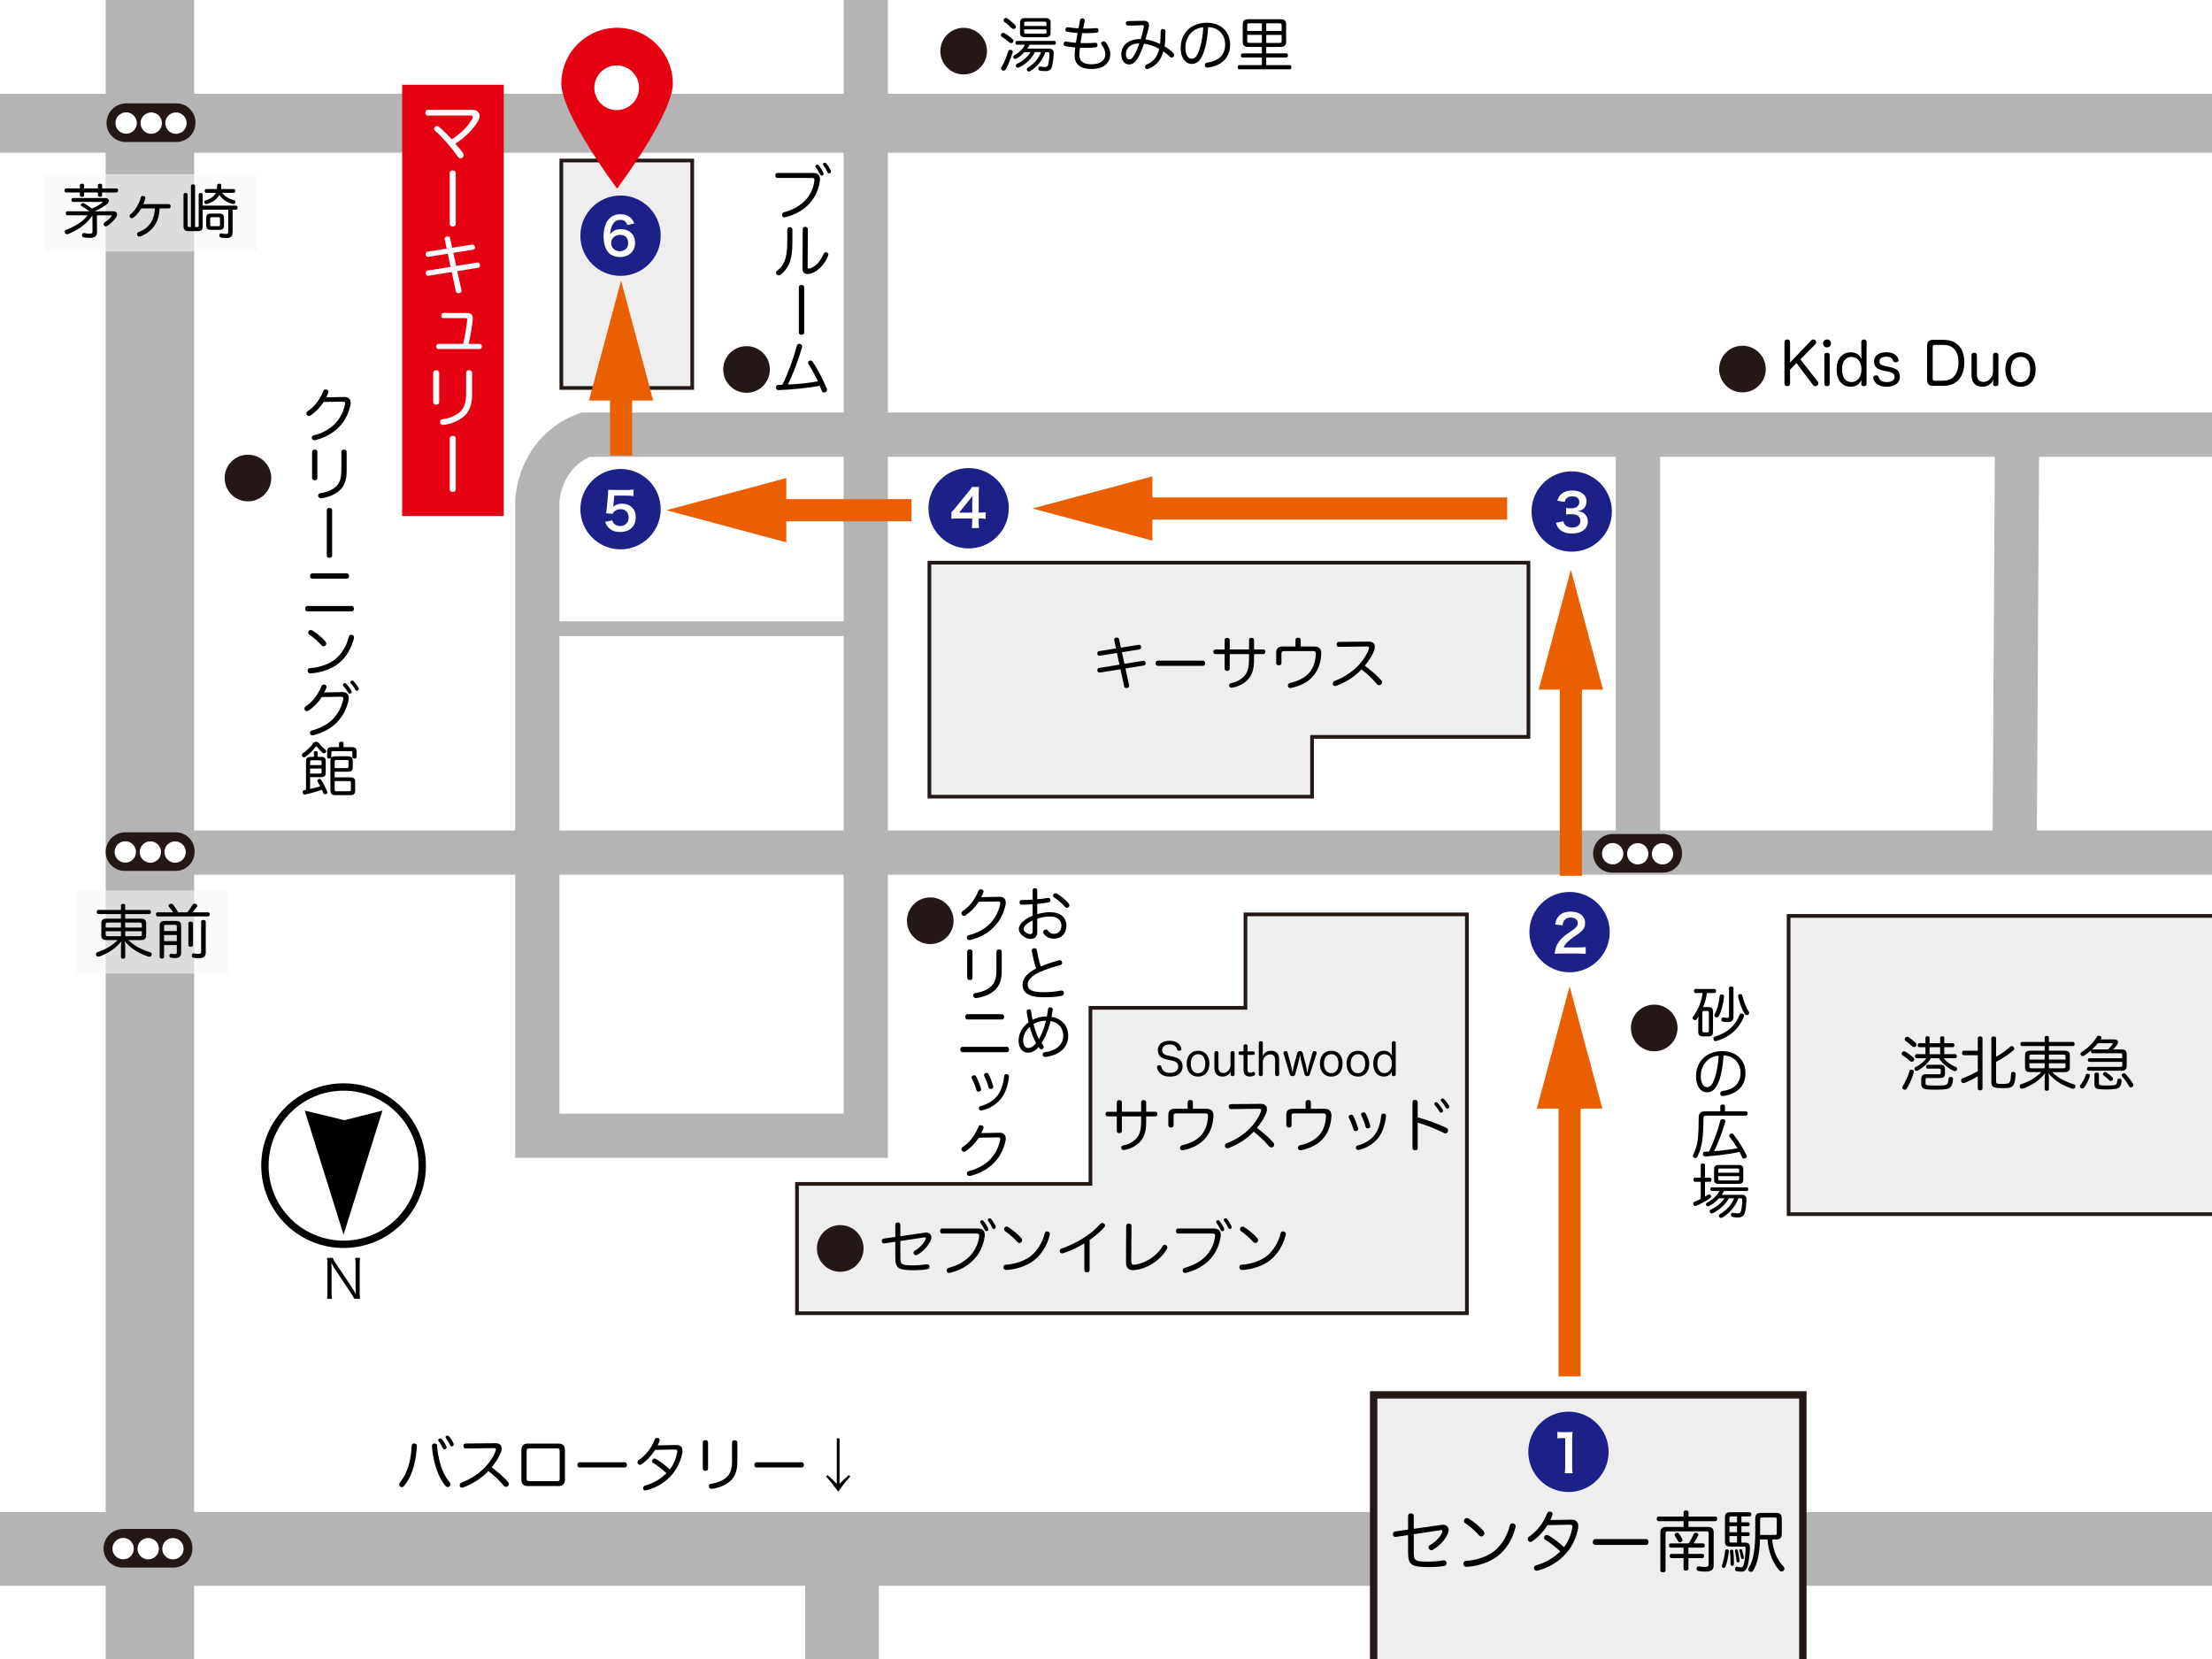 <?xml version="1.0" encoding="UTF-8"?><svg xmlns="http://www.w3.org/2000/svg" width="600" height="450" viewBox="0 0 600 450"><g id="_レイヤー_2"><rect x="-20.921" y="-16.165" width="647.472" height="484.479" fill="#fff"/></g><g id="_レイヤー_7"><line x1="40.667" y1="-9.503" x2="40.667" y2="459.161" fill="#231815" stroke="#b4b4b5" stroke-miterlimit="10" stroke-width="24"/><line x1="609.058" y1="33.435" x2="-8.516" y2="33.435" fill="#231815" stroke="#b4b4b5" stroke-miterlimit="10" stroke-width="16"/><path d="M609.055,117.906H158.761c-1.741.639-5.213,2.199-8.225,5.829-4.106,4.949-4.682,10.522-4.798,12.386v171.951h89.099V-8.871" fill="none" stroke="#b4b4b5" stroke-miterlimit="10" stroke-width="12"/><polyline points="-8.859 420.143 193.71 420.143 232.874 420.143 608.978 420.143" fill="none" stroke="#b4b4b5" stroke-miterlimit="10" stroke-width="20"/><line x1="608.509" y1="231.261" x2="39.942" y2="231.261" fill="none" stroke="#b4b4b5" stroke-miterlimit="10" stroke-width="12"/><line x1="444.29" y1="120.391" x2="444.29" y2="233.435" fill="none" stroke="#b4b4b5" stroke-miterlimit="10" stroke-width="12"/><line x1="546.464" y1="231.261" x2="547.11" y2="120.279" fill="none" stroke="#b4b4b5" stroke-miterlimit="10" stroke-width="12"/><rect x="372.599" y="378.362" width="116.422" height="81.612" fill="#eeeeef" stroke="#231815" stroke-miterlimit="10" stroke-width="2"/><rect x="152.26" y="43.54" width="35.51" height="61.695" fill="#eeeeef" stroke="#231815" stroke-miterlimit="10"/><rect x="485.156" y="248.444" width="124.575" height="80.89" fill="#eeeeef" stroke="#231815" stroke-miterlimit="10"/><polygon points="397.894 248.024 397.894 356.21 216.182 356.21 216.182 321.123 295.779 321.123 295.779 273.368 337.83 273.368 337.83 248.024 397.894 248.024" fill="#eeeeef" stroke="#231815" stroke-miterlimit="10"/><line x1="148.957" y1="170.528" x2="234.913" y2="170.528" fill="none" stroke="#b4b4b5" stroke-miterlimit="10" stroke-width="4"/><polygon points="414.59 152.623 414.59 199.873 355.891 199.873 355.891 216.094 252.1 216.094 252.1 152.623 414.59 152.623" fill="#eeeeef" stroke="#231815" stroke-miterlimit="10"/><circle cx="67.257" cy="129.663" r="6.328" fill="#231815"/><circle cx="261.391" cy="13.867" r="6.328" fill="#231815"/><circle cx="472.634" cy="100.108" r="6.328" fill="#231815"/><circle cx="448.704" cy="278.83" r="6.328" fill="#231815"/><line x1="228.39" y1="459.261" x2="228.39" y2="420.143" fill="none" stroke="#b4b4b5" stroke-miterlimit="10" stroke-width="20"/><circle cx="227.916" cy="338.637" r="6.328" fill="#231815"/><circle cx="252.332" cy="249.751" r="6.328" fill="#231815"/><path d="M182.496,22.654c0,8.349-15.118,28.513-15.118,28.513,0,0-15.118-20.164-15.118-28.513s6.769-15.118,15.118-15.118,15.118,6.769,15.118,15.118Z" fill="#e50012"/><circle cx="167.276" cy="23.805" r="6.062" fill="#fff"/><rect x="109.082" y="22.993" width="27.55" height="116.973" fill="#e50012"/><path d="M115.99,31.346c-.378,0-.612-.342-.612-.756,0-.432.252-.774.612-.774l12.208-.018c.684,0,1.26.216,1.584.667.198.27.306.594.306.954,0,.396-.108.811-.36,1.278-1.314,2.413-3.728,4.664-6.212,6.284.774.9,1.512,1.746,2.106,2.628.108.162.144.306.144.468,0,.306-.18.576-.396.738-.144.09-.288.144-.45.144-.252,0-.522-.144-.702-.414-1.71-2.449-3.961-5.078-6.212-7.094-.18-.162-.27-.342-.27-.522,0-.198.108-.396.306-.541.162-.144.324-.198.486-.198.198,0,.396.09.576.234,1.152.99,2.323,2.143,3.421,3.367,2.269-1.404,4.447-3.475,5.545-5.528.108-.198.162-.378.162-.504,0-.288-.216-.432-.667-.432l-11.577.018Z" fill="#fff"/><path d="M123.625,60.725c0,.468-.306.702-.828.702-.504,0-.811-.234-.811-.72v-13.756c0-.486.306-.72.811-.72.522,0,.828.234.828.702v13.792Z" fill="#fff"/><path d="M116.26,74.8h-.108c-.324,0-.612-.216-.667-.558-.018-.054-.018-.108-.018-.162,0-.342.198-.63.504-.684l6.248-1.008-.774-3.565-5.24.847h-.108c-.324,0-.576-.216-.63-.576-.018-.054-.018-.108-.018-.162,0-.324.198-.612.504-.667l5.204-.828-.54-2.485c-.018-.054-.018-.126-.018-.18,0-.342.234-.559.63-.648.09-.018.162-.018.234-.018.324,0,.54.162.63.558l.559,2.539,5.456-.882h.09c.324,0,.54.27.63.612.018.072.018.126.018.198,0,.306-.18.54-.486.594l-5.402.864.774,3.547,5.69-.918c.036-.018.09-.018.126-.018.342,0,.594.252.648.612.018.054.018.108.018.162,0,.342-.198.612-.54.666l-5.636.9,1.116,5.131c.018.072.018.144.018.198,0,.342-.198.54-.576.63-.108.018-.198.036-.288.036-.324,0-.576-.18-.666-.558l-1.116-5.186-6.266,1.008Z" fill="#fff"/><path d="M130.143,93.286c.378,0,.558.288.558.667s-.18.72-.558.72h-11.218c-.36,0-.594-.342-.594-.72s.234-.667.594-.667h6.68c.576-2.322.955-4.609,1.116-6.41v-.162c0-.324-.126-.432-.576-.432h-5.888c-.324,0-.558-.288-.558-.666,0-.396.216-.72.558-.72h6.5c.504,0,.882.144,1.134.432.27.306.36.666.36,1.08,0,.09,0,.18-.018.27-.18,1.963-.612,4.394-1.116,6.608h3.025Z" fill="#fff"/><path d="M119.123,109.036c0,.468-.324.738-.81.738-.468,0-.811-.252-.811-.72v-7.904c0-.468.342-.738.811-.738.486,0,.81.252.81.72v7.904ZM126.433,101.167c0-.468.306-.756.774-.756.486,0,.846.252.846.72v5.87c0,2.701-.684,4.591-2.215,5.942-1.422,1.242-3.529,2.071-5.527,2.305h-.126c-.432,0-.72-.252-.811-.63-.018-.072-.018-.126-.018-.198,0-.36.234-.648.648-.702,1.818-.234,3.619-.955,4.753-1.981,1.17-1.062,1.674-2.61,1.674-4.951v-5.618Z" fill="#fff"/><path d="M123.625,132.725c0,.468-.306.702-.828.702-.504,0-.811-.234-.811-.72v-13.756c0-.486.306-.72.811-.72.522,0,.828.234.828.702v13.792Z" fill="#fff"/><path d="M437.454,226.228h13.638c2.839,0,5.144,2.305,5.144,5.144v.184c0,2.839-2.305,5.144-5.144,5.144h-13.822c-2.839,0-5.144-2.305-5.144-5.144h0c0-2.94,2.387-5.328,5.328-5.328Z" fill="#231815"/><circle cx="444.24" cy="231.587" r="2.897" fill="#fff"/><circle cx="437.436" cy="231.563" r="2.897" fill="#fff"/><circle cx="450.949" cy="231.59" r="2.897" fill="#fff"/><path d="M34.002,225.755h13.638c2.839,0,5.144,2.305,5.144,5.144v.184c0,2.839-2.305,5.144-5.144,5.144h-13.822c-2.839,0-5.144-2.305-5.144-5.144h0c0-2.94,2.387-5.328,5.328-5.328Z" fill="#231815"/><circle cx="40.788" cy="231.115" r="2.897" fill="#fff"/><circle cx="33.984" cy="231.09" r="2.897" fill="#fff"/><circle cx="47.497" cy="231.118" r="2.897" fill="#fff"/><path d="M34.232,28.038h13.638c2.839,0,5.144,2.305,5.144,5.144v.184c0,2.839-2.305,5.144-5.144,5.144h-13.822c-2.839,0-5.144-2.305-5.144-5.144h0c0-2.94,2.387-5.328,5.328-5.328Z" fill="#231815"/><circle cx="41.018" cy="33.398" r="2.897" fill="#fff"/><circle cx="34.214" cy="33.374" r="2.897" fill="#fff"/><circle cx="47.727" cy="33.401" r="2.897" fill="#fff"/><path d="M33.417,414.725h13.638c2.839,0,5.144,2.305,5.144,5.144v.184c0,2.839-2.305,5.144-5.144,5.144h-13.822c-2.839,0-5.144-2.305-5.144-5.144h0c0-2.94,2.387-5.328,5.328-5.328Z" fill="#231815"/><circle cx="40.203" cy="420.085" r="2.897" fill="#fff"/><circle cx="33.399" cy="420.06" r="2.897" fill="#fff"/><circle cx="46.912" cy="420.088" r="2.897" fill="#fff"/><path d="M459.959,269.354c-.305,0-.465-.208-.465-.544,0-.32.16-.561.465-.561h5.058c.288,0,.448.224.448.561s-.16.544-.448.544h-2.033c-.144,1.328-.496,2.657-1.056,3.873.128-.048.288-.063.464-.063h1.088c.865,0,1.169.4,1.169,1.328v5.282c0,.944-.304,1.345-1.169,1.345h-1.632c-.864,0-1.201-.4-1.201-1.345v-2.609c0-.479.032-1.04.097-1.536-.16.304-.353.608-.545.864-.096.145-.271.208-.432.208-.145,0-.288-.048-.416-.144-.145-.128-.225-.272-.225-.433,0-.112.032-.224.112-.336,1.425-1.969,2.337-4.082,2.561-6.435h-1.84ZM463.528,274.699c0-.352-.112-.464-.4-.464h-.961c-.288,0-.399.112-.399.464v4.851c0,.352.111.479.399.479h.961c.288,0,.4-.128.4-.479v-4.851ZM473.084,275.516c0,.08-.017.177-.064.272-1.296,3.233-3.89,5.554-7.427,6.578-.08.017-.145.032-.208.032-.288,0-.513-.144-.593-.448-.016-.08-.031-.16-.031-.224,0-.256.128-.465.399-.544,3.362-1.024,5.459-2.817,6.724-5.923.096-.256.288-.353.496-.353.096,0,.208.017.304.064.24.08.4.272.4.544ZM467.642,270.25v.063c-.208,1.938-.624,3.777-1.44,5.33-.128.225-.336.337-.561.337-.112,0-.224-.032-.32-.08-.208-.112-.304-.288-.304-.497,0-.111.032-.239.096-.352.769-1.329,1.152-3.058,1.345-4.85.032-.32.225-.448.528-.448h.112c.32.031.544.191.544.496ZM470.203,275.82c0,.976-.593,1.424-1.521,1.424-.448,0-.992-.048-1.36-.128-.24-.048-.4-.224-.4-.512,0-.048,0-.112.017-.176.063-.305.224-.448.464-.448.048,0,.096,0,.145.016.24.064.624.112.928.112.416,0,.513-.112.513-.576v-7.491c0-.305.24-.465.608-.465.352,0,.608.16.608.465v7.779ZM471.436,270.17c0-.272.176-.433.448-.496.063-.017.144-.032.208-.032.239,0,.448.128.512.416.368,1.521.977,3.186,1.713,4.258.08.128.128.272.128.416,0,.192-.096.368-.272.48-.128.096-.256.128-.384.128-.224,0-.416-.112-.544-.32-.769-1.232-1.425-3.089-1.793-4.689-.016-.064-.016-.112-.016-.16Z"/><path d="M466.457,292.686c-.561,1.648-1.024,2.369-1.585,2.896-.512.497-1.184.705-1.84.705-1.665,0-2.994-1.617-2.994-4.306,0-3.986,2.785-6.867,7.155-6.867,3.777,0,6.274,2.465,6.274,5.986,0,2.257-.977,3.97-2.641,5.026-.929.592-2.081.96-3.361,1.152-.064.016-.128.016-.177.016-.336,0-.607-.16-.672-.56-.016-.049-.016-.112-.016-.16,0-.32.208-.561.576-.625,1.168-.159,2.4-.56,3.201-1.152,1.008-.752,1.744-2.049,1.744-3.729,0-2.705-1.776-4.674-4.609-4.77-.145,2.433-.496,4.674-1.057,6.387ZM461.335,291.965c0,1.921.816,2.93,1.665,2.93.368,0,.736-.128,1.072-.465.353-.336.72-1.024,1.104-2.192.496-1.505.896-3.697,1.008-5.891-2.929.272-4.85,2.513-4.85,5.618Z"/><path d="M473.532,301.45c.384,0,.512.256.512.576s-.128.576-.512.576h-10.709c-.56,0-.768.192-.768.688,0,2.017-.08,4.626-.385,6.467-.224,1.425-.624,2.753-1.248,3.938-.145.272-.32.448-.561.448-.096,0-.208-.032-.336-.112-.225-.112-.336-.288-.336-.512,0-.112.032-.257.111-.4.545-.977,1.009-2.417,1.201-3.905.208-1.585.271-4.162.271-6.163,0-1.072.593-1.601,1.649-1.601h4.209v-1.345c0-.319.257-.512.625-.512.384,0,.64.192.64.512v1.345h5.635ZM468.122,311.935c1.057-.128,2.112-.288,3.169-.48-.656-1.088-1.377-2.129-2.081-3.009-.096-.145-.144-.272-.144-.4,0-.176.096-.352.288-.464.128-.08.256-.128.368-.128.191,0,.368.096.528.304,1.248,1.617,2.545,3.617,3.489,5.586.048.112.063.209.063.288,0,.24-.128.417-.416.545-.128.063-.24.096-.352.096-.225,0-.4-.128-.513-.4-.192-.464-.432-.928-.672-1.393-3.025.608-6.211,1.009-9.22,1.201h-.048c-.353,0-.656-.192-.673-.625v-.048c0-.368.208-.592.513-.608.384-.016.768-.031,1.152-.048,1.312-2.737,2.353-5.522,3.041-8.339.096-.305.32-.465.641-.465.063,0,.128,0,.208.017.368.096.544.288.544.56,0,.064-.016.129-.032.192-.8,2.737-1.841,5.49-3.009,7.939,1.04-.064,2.097-.192,3.153-.32Z"/><path d="M463.8,319.435c.288,0,.433.224.433.56,0,.32-.145.561-.433.561h-1.328v4.05c.288-.176.576-.353.816-.513.111-.08.224-.111.336-.111.16,0,.32.08.433.256.048.096.079.192.079.288,0,.176-.111.352-.304.496-1.024.752-2.529,1.521-3.697,2.017-.097.048-.192.064-.288.064-.24,0-.433-.128-.513-.368-.032-.097-.048-.192-.048-.288,0-.225.128-.416.368-.513.528-.191,1.104-.448,1.665-.72v-4.658h-1.537c-.288,0-.448-.24-.448-.561,0-.336.16-.56.448-.56h1.537v-3.394c0-.305.224-.465.576-.465s.576.16.576.465v3.394h1.328ZM466.265,325.036c-.768.864-1.681,1.585-2.641,2.098-.128.063-.24.096-.353.096-.191,0-.368-.096-.448-.272-.048-.096-.08-.191-.08-.288,0-.176.097-.352.305-.464,1.44-.769,2.689-1.856,3.346-3.153h-2.065c-.256,0-.416-.208-.416-.496s.145-.496.416-.496h9.46c.272,0,.416.208.416.496s-.144.496-.416.496h-6.179c-.176.368-.368.704-.592,1.04h5.394c.881,0,1.297.368,1.297,1.169-.016,1.648-.192,3.025-.496,3.857-.288.784-.816,1.12-1.889,1.12-.48,0-1.024-.048-1.345-.128-.288-.048-.464-.256-.464-.561,0-.031,0-.079.016-.128.048-.288.272-.448.496-.448.032,0,.064,0,.112.017.304.063.704.112,1.072.112.544,0,.864-.08.992-.513.225-.721.368-1.904.385-3.169,0-.288-.112-.385-.448-.385h-.576c-.896,2.321-2.545,4.146-4.37,5.219-.128.063-.256.096-.368.096-.208,0-.384-.096-.48-.256-.063-.112-.096-.225-.096-.32,0-.176.08-.353.272-.448,1.761-1.009,3.089-2.465,3.89-4.29h-1.425c-.929,1.601-2.513,3.09-4.306,4.002-.145.064-.272.096-.385.096-.208,0-.368-.096-.464-.271-.048-.097-.08-.192-.08-.288,0-.192.096-.368.32-.48,1.568-.752,2.897-1.841,3.682-3.058h-1.489ZM471.595,315.993c.865,0,1.265.319,1.265,1.136v2.85c0,.816-.399,1.137-1.265,1.137h-5.394c-.881,0-1.265-.32-1.265-1.137v-2.85c0-.816.384-1.136,1.265-1.136h5.394ZM471.739,318.09v-.769c0-.288-.145-.368-.433-.368h-4.817c-.288,0-.433.08-.433.368v.769h5.683ZM466.057,319.818c0,.288.145.368.433.368h4.817c.288,0,.433-.08.433-.368v-.801h-5.683v.801Z"/><path d="M239.934,337.255c-.048.017-.096.017-.128.017-.336,0-.576-.208-.625-.561v-.096c0-.32.192-.593.544-.656l3.121-.448v-3.281c0-.417.24-.641.688-.641s.688.224.688.656v3.073l6.595-.944c.144-.016.288-.032.417-.032.496,0,.88.145,1.104.433.176.208.288.496.288.848,0,.257-.048.528-.176.816-.672,1.569-2.209,3.138-3.553,3.89-.176.097-.32.145-.464.145-.192,0-.352-.097-.512-.272-.096-.096-.144-.24-.144-.368,0-.224.128-.464.352-.592,1.137-.641,2.385-1.809,2.913-2.993.064-.129.096-.24.096-.337,0-.176-.112-.288-.336-.288-.032,0-.096,0-.144.017l-6.435.977v4.306c0,2.049.208,2.305,3.426,2.305,1.328,0,2.625-.128,3.569-.288.08-.016.16-.016.224-.016.4,0,.624.191.672.527.016.064.016.112.016.16,0,.336-.192.593-.576.656-1.041.177-2.321.272-3.857.272-4.13,0-4.85-.608-4.85-3.554v-4.161l-2.913.432Z"/><path d="M265.25,333.237c.768,0,1.232.192,1.537.576.224.288.336.688.336,1.152,0,.145-.016.288-.032.448-.688,4.866-4.05,8.516-9.364,9.828-.112.032-.208.048-.304.048-.288,0-.512-.16-.592-.448-.032-.096-.032-.176-.032-.256,0-.32.176-.576.512-.672,4.61-1.217,7.747-4.242,8.275-8.548.016-.08.016-.16.016-.24,0-.416-.208-.528-.704-.528h-9.332c-.368,0-.576-.288-.576-.688,0-.385.224-.673.576-.673h9.684ZM266.354,330.98c.224,0,.32.096.432.225.448.544.96,1.36,1.216,1.904.048.112.08.225.08.433,0,.239-.24.416-.496.416s-.384-.128-.464-.32c-.256-.576-.704-1.312-1.104-1.856-.096-.112-.144-.24-.144-.368,0-.225.224-.433.48-.433ZM268.435,330.452c.176,0,.288.097.417.225.384.448.896,1.296,1.168,1.856.048.096.064.24.064.336,0,.32-.224.48-.497.48-.24,0-.336-.112-.432-.288-.304-.641-.672-1.28-1.056-1.809-.128-.16-.16-.24-.16-.368,0-.256.24-.433.496-.433Z"/><path d="M284.771,334.694c0,.096-.016.191-.032.288-.656,2.721-2.177,5.313-4.402,6.994-1.937,1.457-4.898,2.401-7.379,2.497h-.032c-.416,0-.72-.239-.752-.64v-.08c0-.385.24-.688.64-.704,2.369-.112,5.09-1.041,6.691-2.273,1.873-1.456,3.265-3.793,3.841-6.162.112-.433.352-.608.64-.608.08,0,.16.016.24.032.336.096.544.32.544.656ZM277.056,335.879c.128.16.192.336.192.512,0,.192-.08.385-.224.544-.128.145-.304.225-.496.225s-.4-.096-.592-.305c-.88-1.008-2.193-2.145-3.345-2.929-.176-.128-.256-.32-.256-.513,0-.159.064-.336.176-.464.144-.176.32-.24.512-.24.176,0,.336.064.48.16,1.168.736,2.625,1.873,3.553,3.01Z"/><path d="M295.553,344.506c0,.4-.304.608-.704.608-.417,0-.721-.192-.721-.624v-7.219c-1.905,1.136-3.889,2.049-5.698,2.641-.128.048-.24.064-.352.064-.272,0-.464-.145-.592-.448-.016-.08-.032-.16-.032-.24,0-.256.16-.528.48-.641,1.873-.608,4.018-1.584,6.163-2.977,1.761-1.137,3.057-2.226,4.354-3.698.144-.16.353-.256.544-.256.16,0,.32.048.464.16.192.144.288.336.288.528,0,.144-.064.288-.176.432-.992,1.137-2.385,2.369-4.018,3.506v8.163Z"/><path d="M305.471,332.518c0-.385.288-.641.72-.641s.721.256.721.641l-.064,9.636c0,.64.24.912.752.912.064,0,.129,0,.209-.016,2.656-.353,5.826-2.113,7.539-5.026.144-.256.352-.384.592-.384.128,0,.256.048.384.128.208.144.305.352.305.576,0,.128-.048.288-.112.416-1.776,3.186-5.41,5.378-8.724,5.746-.144,0-.288.017-.432.017-.561,0-1.009-.145-1.345-.417-.385-.336-.593-.848-.593-1.601l.049-9.987Z"/><path d="M329.25,333.237c.769,0,1.232.192,1.536.576.225.288.337.688.337,1.152,0,.145-.017.288-.032.448-.688,4.866-4.05,8.516-9.364,9.828-.111.032-.208.048-.304.048-.288,0-.513-.16-.593-.448-.031-.096-.031-.176-.031-.256,0-.32.176-.576.512-.672,4.61-1.217,7.747-4.242,8.275-8.548.016-.08.016-.16.016-.24,0-.416-.208-.528-.704-.528h-9.331c-.368,0-.577-.288-.577-.688,0-.385.225-.673.577-.673h9.684ZM330.354,330.98c.224,0,.32.096.432.225.448.544.961,1.36,1.217,1.904.048.112.08.225.08.433,0,.239-.24.416-.496.416s-.384-.128-.464-.32c-.257-.576-.705-1.312-1.104-1.856-.097-.112-.145-.24-.145-.368,0-.225.225-.433.48-.433ZM332.436,330.452c.176,0,.288.097.416.225.384.448.896,1.296,1.168,1.856.048.096.064.24.064.336,0,.32-.225.48-.496.48-.24,0-.336-.112-.433-.288-.304-.641-.672-1.28-1.057-1.809-.128-.16-.159-.24-.159-.368,0-.256.239-.433.496-.433Z"/><path d="M348.771,334.694c0,.096-.017.191-.032.288-.656,2.721-2.177,5.313-4.401,6.994-1.938,1.457-4.898,2.401-7.379,2.497h-.032c-.416,0-.721-.239-.753-.64v-.08c0-.385.24-.688.641-.704,2.369-.112,5.09-1.041,6.69-2.273,1.873-1.456,3.266-3.793,3.842-6.162.112-.433.353-.608.641-.608.08,0,.16.016.24.032.336.096.544.32.544.656ZM341.057,335.879c.128.16.191.336.191.512,0,.192-.08.385-.224.544-.128.145-.305.225-.496.225-.192,0-.4-.096-.593-.305-.88-1.008-2.192-2.145-3.345-2.929-.177-.128-.257-.32-.257-.513,0-.159.064-.336.177-.464.144-.176.319-.24.512-.24.176,0,.336.064.48.16,1.168.736,2.625,1.873,3.554,3.01Z"/><path d="M519.026,286.888c.128.112.208.288.208.464,0,.129-.048.272-.16.4-.128.176-.32.256-.512.256-.16,0-.305-.048-.416-.16-.625-.576-1.425-1.168-2.113-1.601-.145-.08-.224-.256-.224-.432,0-.128.048-.272.144-.4.128-.16.32-.256.513-.256.111,0,.208.032.319.08.769.432,1.553,1.057,2.241,1.648ZM519.139,290.713c0,.064-.017.145-.032.209-.433,1.472-1.12,3.104-1.873,4.337-.128.225-.319.32-.544.32-.112,0-.24-.032-.353-.096-.208-.097-.336-.288-.336-.496,0-.112.032-.24.112-.353.721-1.185,1.425-2.657,1.824-4.098.064-.272.289-.416.528-.416.08,0,.145.016.225.032.304.096.448.304.448.56ZM519.827,283.383c0,.144-.049.304-.16.416-.128.16-.305.224-.48.224s-.336-.063-.48-.192c-.544-.527-1.185-1.04-1.856-1.504-.128-.08-.208-.257-.208-.433,0-.144.048-.288.16-.416.128-.16.32-.256.512-.256.112,0,.24.032.353.096.656.416,1.36.977,1.969,1.568.128.145.192.32.192.497ZM519.891,287.032c-.288,0-.448-.208-.448-.545s.16-.544.448-.544h2.385v-1.889h-1.632c-.289,0-.465-.208-.465-.544,0-.353.176-.545.465-.545h1.632v-1.473c0-.271.24-.432.576-.432.353,0,.545.16.545.432v1.473h2.865v-1.456c0-.288.224-.433.576-.433s.544.145.544.433v1.456h2.272c.288,0,.465.192.465.528,0,.353-.177.561-.465.561h-2.272v1.889h2.961c.272,0,.448.208.448.544,0,.32-.176.545-.448.545h-3.121c.672.944,2.064,1.92,3.281,2.368.24.097.368.288.368.513,0,.096-.016.192-.063.272-.097.224-.305.368-.545.368-.096,0-.176-.017-.271-.064-1.409-.593-3.186-2.017-4.066-3.457h-2.192c-.816,1.504-2.337,2.736-3.569,3.361-.112.048-.225.08-.336.08-.208,0-.385-.112-.48-.32-.032-.08-.048-.16-.048-.24,0-.225.128-.4.336-.496,1.152-.528,2.272-1.44,2.865-2.385h-2.609ZM522.756,292.41c-.304,0-.448.08-.448.384v.992c0,.417.112.545.736.608.4.032,1.104.064,2.081.064,1.04,0,1.696-.032,2.177-.08.656-.08.88-.256,1.009-.576.128-.336.224-.784.256-1.232.016-.272.224-.465.561-.465h.08c.367.032.56.288.56.576v.032c-.032.721-.208,1.312-.416,1.777-.24.479-.704.832-1.488.944-.656.096-1.585.144-2.77.144-.96,0-1.776-.032-2.257-.08-1.185-.096-1.696-.479-1.696-1.456v-1.393c0-.913.432-1.265,1.328-1.265h3.506c.288,0,.448-.08.448-.368v-.769c0-.304-.16-.384-.448-.384h-3.09c-.288,0-.432-.208-.432-.513,0-.32.144-.528.432-.528h3.409c.849,0,1.281.353,1.281,1.201v1.185c0,.848-.433,1.2-1.281,1.2h-3.537ZM526.262,284.055h-2.865v1.889h2.865v-1.889Z"/><path d="M536.467,281.638c0-.353.24-.513.641-.513.384,0,.64.16.64.513v13.605c0,.353-.256.512-.64.512-.4,0-.641-.159-.641-.512v-3.313c-1.296.769-2.529,1.377-3.585,1.793-.128.048-.225.063-.32.063-.272,0-.464-.159-.561-.416-.048-.096-.063-.208-.063-.288,0-.271.144-.496.432-.592,1.169-.433,2.642-1.104,4.098-1.953v-4.321h-3.81c-.304,0-.464-.24-.464-.593,0-.336.16-.608.464-.608h3.81v-3.377ZM541.429,293.162c0,.753.08.849,1.665.849,1.505,0,1.824-.112,2.081-.593.208-.384.271-1.184.336-2.192.016-.288.224-.48.544-.48h.08c.368.032.593.24.593.528v.032c-.064,1.345-.208,2.321-.561,2.945s-.96.912-2.673.912c-1.265,0-2.113-.048-2.689-.288-.48-.208-.656-.688-.656-1.36v-11.893c0-.337.256-.497.624-.497s.656.16.656.497v5.025c1.377-.736,3.025-1.904,3.857-2.753.112-.096.24-.145.385-.145.176,0,.368.08.512.257.112.128.177.271.177.416,0,.16-.08.336-.24.48-.961.896-2.85,2.16-4.69,3.137v5.122Z"/><path d="M548.481,283.75c-.288,0-.448-.256-.448-.576s.16-.544.448-.544h6.131v-1.2c0-.288.224-.448.576-.448s.576.16.576.448v1.2h6.515c.288,0,.448.225.448.544s-.16.576-.448.576h-6.515v1.249h4.241c.992,0,1.44.353,1.44,1.28v3.25c0,.912-.448,1.28-1.44,1.28h-3.394c.769.752,1.825,1.521,2.754,2.017,1.024.544,2.192.992,3.104,1.265.337.096.48.256.48.528,0,.08-.016.16-.032.256-.08.304-.304.448-.56.448-.08,0-.177-.016-.257-.032-.976-.288-2.385-.896-3.441-1.536-1.04-.625-2.288-1.697-3.057-2.674.112.465.16.993.16,1.393v2.945c0,.288-.225.448-.576.448s-.576-.16-.576-.448v-2.945c0-.399.048-.928.159-1.393-.784,1.009-1.969,2.033-2.785,2.577-1.056.688-2.305,1.281-3.185,1.585-.145.048-.256.064-.368.064-.256,0-.448-.129-.545-.385-.048-.096-.063-.192-.063-.288,0-.08.016-.16.048-.224.064-.16.192-.272.4-.337.816-.271,1.937-.704,2.978-1.328.928-.576,1.809-1.265,2.465-1.937h-3.01c-.992,0-1.425-.368-1.425-1.28v-3.25c0-.928.433-1.28,1.425-1.28h3.906v-1.249h-6.131ZM554.612,286.056h-3.586c-.368,0-.561.111-.561.496v.864h4.146v-1.36ZM550.466,288.408v.881c0,.368.192.479.561.479h3.586v-1.36h-4.146ZM560.262,287.416v-.864c0-.385-.191-.496-.56-.496h-3.938v1.36h4.497ZM555.765,289.769h3.938c.368,0,.56-.111.56-.479v-.881h-4.497v1.36Z"/><path d="M566.866,291.786c0,.08-.016.159-.048.256-.304.977-.849,2.081-1.473,2.913-.16.208-.353.304-.544.304-.112,0-.24-.048-.353-.128-.192-.128-.288-.304-.288-.479,0-.129.048-.24.145-.368.624-.736,1.152-1.713,1.456-2.674.064-.24.24-.368.465-.368.079,0,.144.017.239.048.272.08.4.257.4.497ZM573.477,281.941c.688,0,1.041.337,1.041.753,0,.208-.08.416-.225.64-.336.496-.736.944-1.12,1.329h2.289c.944,0,1.393.368,1.393,1.265v3.249c0,.88-.448,1.248-1.393,1.248h-8.979c-.256,0-.4-.239-.4-.528,0-.271.145-.512.4-.512h8.676c.352,0,.496-.08.496-.4v-.96h-8.932c-.257,0-.385-.225-.385-.513,0-.271.128-.479.385-.479h8.932v-.944c0-.32-.145-.4-.496-.4h-7.588c-.256,0-.416-.192-.416-.496,0-.128.032-.257.112-.353-.624.561-1.28,1.057-1.937,1.488-.145.097-.272.145-.416.145-.177,0-.337-.08-.465-.256-.096-.112-.128-.24-.128-.353,0-.192.112-.368.288-.48,1.633-1.024,3.201-2.433,4.13-4.113.128-.225.336-.32.576-.32.096,0,.192.017.304.048.24.048.4.225.4.433,0,.096-.032.208-.096.304-.048.064-.08.145-.128.208h3.681ZM569.027,282.982c-.48.624-1.041,1.2-1.617,1.729.049-.032.129-.048.192-.048h4.21c.464-.465.896-.944,1.152-1.312.08-.112.112-.192.112-.24,0-.096-.097-.128-.305-.128h-3.745ZM568.115,291.386c0-.288.239-.48.592-.48.368,0,.624.192.624.48v2.433c0,.544.208.624,2.209.624,2.049,0,2.321-.128,2.497-.368.16-.208.256-.607.288-1.072.017-.288.225-.448.528-.448h.08c.336.032.544.24.544.576v.032c-.016.48-.144,1.041-.304,1.36-.225.433-.608.721-1.249.833-.656.111-1.552.16-2.465.16-.688,0-1.36-.032-1.937-.08-1.04-.08-1.408-.416-1.408-1.281v-2.769ZM572.965,292.202c.112.128.192.271.192.432,0,.128-.048.272-.16.385-.145.144-.288.208-.433.208-.144,0-.271-.048-.368-.16-.479-.48-1.057-.977-1.568-1.345-.145-.096-.208-.224-.208-.368,0-.128.048-.256.16-.368.112-.128.256-.192.4-.192.128,0,.239.032.368.112.512.336,1.12.816,1.616,1.297ZM576.103,291.113c.159,0,.304.064.432.176.673.736,1.473,1.777,2.001,2.642.096.144.128.272.128.4,0,.208-.112.384-.336.512-.112.08-.225.112-.336.112-.208,0-.385-.128-.496-.336-.465-.849-1.217-1.889-1.857-2.609-.096-.112-.144-.224-.144-.336,0-.16.08-.32.24-.433.111-.08.239-.128.368-.128Z"/><path d="M378.661,416.871c-.054.019-.108.019-.145.019-.378,0-.647-.234-.702-.631v-.107c0-.36.217-.667.612-.738l3.512-.505v-3.69c0-.469.27-.721.773-.721s.774.252.774.738v3.457l7.418-1.062c.162-.018.324-.035.469-.035.558,0,.99.161,1.242.485.198.234.324.559.324.954,0,.289-.054.595-.198.919-.756,1.765-2.484,3.529-3.997,4.375-.198.108-.36.162-.522.162-.216,0-.396-.108-.576-.306-.107-.108-.162-.271-.162-.414,0-.253.145-.522.396-.667,1.278-.72,2.683-2.034,3.277-3.366.071-.145.107-.271.107-.379,0-.197-.126-.324-.378-.324-.036,0-.108,0-.162.019l-7.238,1.099v4.843c0,2.305.234,2.593,3.854,2.593,1.494,0,2.952-.144,4.015-.324.09-.018.181-.018.252-.018.45,0,.703.216.757.594.018.072.018.127.018.181,0,.378-.216.666-.647.738-1.171.198-2.611.306-4.34.306-4.646,0-5.455-.684-5.455-3.997v-4.682l-3.277.486Z"/><path d="M411.102,413.99c0,.108-.019.216-.036.324-.738,3.061-2.449,5.978-4.951,7.868-2.179,1.639-5.51,2.701-8.301,2.809h-.036c-.468,0-.811-.27-.847-.72v-.09c0-.433.271-.774.721-.792,2.665-.127,5.726-1.171,7.526-2.558,2.106-1.638,3.673-4.267,4.321-6.932.126-.486.396-.685.72-.685.091,0,.181.019.271.036.378.108.612.36.612.738ZM402.423,415.323c.144.18.216.378.216.576,0,.216-.09.432-.252.611-.144.162-.342.252-.559.252s-.45-.107-.666-.342c-.99-1.134-2.467-2.412-3.763-3.295-.198-.144-.288-.36-.288-.576,0-.18.072-.378.198-.522.162-.197.359-.27.576-.27.197,0,.378.072.54.18,1.314.828,2.952,2.106,3.997,3.386Z"/><path d="M419.774,413.685c-1.062,1.692-2.574,3.312-4.195,4.411-.144.108-.306.162-.468.162-.216,0-.414-.108-.576-.324-.09-.126-.145-.271-.145-.433,0-.252.108-.504.343-.666,1.044-.738,2.034-1.656,2.826-2.646.847-1.062,1.495-2.179,2.089-3.691.145-.359.342-.468.63-.468.091,0,.181.018.288.018.307.055.576.252.576.595,0,.054,0,.107-.018.162-.072.359-.324.936-.595,1.494l5.78-.09c1.116-.019,1.801.63,1.801,1.746,0,.217-.019.45-.072.702-.45,2.341-1.458,4.573-3.043,6.464-1.854,2.215-4.466,3.979-7.868,4.897-.126.019-.234.036-.342.036-.307,0-.541-.126-.648-.432-.036-.108-.055-.217-.055-.324,0-.307.198-.576.559-.685,2.736-.81,4.844-2.089,6.572-3.817-1.333-1.242-2.81-2.376-4.123-3.187-.198-.126-.289-.306-.289-.522,0-.162.072-.324.198-.468.145-.198.36-.288.559-.288.162,0,.306.054.468.145,1.08.647,2.773,1.782,4.214,3.187,1.152-1.494,1.854-3.205,2.232-5.204.036-.144.054-.27.054-.378,0-.342-.18-.521-.72-.504l-6.032.108Z"/><path d="M432.751,419.05c-.45,0-.702-.288-.702-.774,0-.468.252-.81.72-.81h13.667c.468,0,.72.342.72.81,0,.486-.252.774-.702.774h-13.702Z"/><path d="M449.887,412.622c-.324,0-.504-.271-.504-.648,0-.342.18-.612.504-.612h6.788v-1.188c0-.306.252-.485.648-.485s.684.18.684.485v1.188h7.293c.323,0,.504.271.504.612,0,.36-.181.648-.504.648h-7.293v1.549h5.276c1.062,0,1.548.485,1.548,1.494v8.895c0,1.261-.666,1.729-2.25,1.729-.721,0-1.387-.054-1.909-.162-.27-.054-.486-.271-.486-.612,0-.054,0-.108.019-.18.072-.343.288-.469.54-.469.054,0,.108,0,.162.019.414.072.882.144,1.368.144,1.009,0,1.188-.144,1.188-.828v-8.318c0-.378-.162-.504-.559-.504h-10.587c-.36,0-.54.126-.54.504v10.101c0,.343-.324.505-.72.505s-.685-.162-.685-.505v-10.316c0-1.009.486-1.494,1.53-1.494h4.771v-1.549h-6.788ZM453.182,419.788c-.324,0-.486-.252-.486-.576,0-.342.162-.576.486-.576h4.88c.576-.918,1.044-1.782,1.332-2.503.108-.252.307-.378.559-.378.09,0,.18.018.27.036.271.072.45.252.45.504,0,.072-.018.162-.072.252-.288.595-.738,1.351-1.206,2.089h2.539c.306,0,.486.234.486.576,0,.324-.181.576-.486.576h-3.943v1.692h3.763c.307,0,.486.234.486.559,0,.342-.18.594-.486.594h-3.763v2.899c0,.323-.288.485-.666.485-.396,0-.666-.162-.666-.485v-2.899h-3.277c-.307,0-.486-.252-.486-.594,0-.324.18-.559.486-.559h3.277v-1.692h-3.476ZM454.964,415.737c.181,0,.324.09.45.252.36.486.648.972.864,1.422.055.126.091.234.091.343,0,.18-.108.342-.324.468-.145.09-.288.126-.414.126-.198,0-.36-.108-.45-.271-.234-.449-.54-1.008-.828-1.404-.072-.107-.108-.216-.108-.324,0-.197.108-.378.306-.485.162-.091.288-.126.414-.126Z"/><path d="M468.949,420.688v.072c-.145,1.422-.468,3.007-.883,4.177-.09.234-.288.36-.504.36-.054,0-.126-.019-.18-.036-.216-.072-.343-.252-.343-.468,0-.055.019-.108.036-.162.396-1.081.721-2.684.864-3.979.019-.252.198-.378.486-.378h.072c.234.018.45.144.45.414ZM473.324,418.42c.919,0,1.333.396,1.333,1.351,0,1.692-.324,4.141-.685,5.221-.306.919-.792,1.314-1.692,1.314-.414,0-.9-.054-1.261-.144-.233-.036-.396-.234-.396-.522,0-.072,0-.144.018-.216.09-.306.271-.45.486-.45.054,0,.09,0,.144.018.288.091.612.145.919.145.432,0,.611-.145.792-.774.288-.954.504-2.862.504-4.375,0-.396-.162-.486-.522-.486h-3.619c-1.008,0-1.458-.378-1.458-1.351v-6.607c0-.973.45-1.351,1.458-1.351h5.222c.307,0,.469.198.469.54s-.162.594-.469.594h-2.214v1.603h1.836c.288,0,.433.234.433.54,0,.288-.145.505-.433.505h-1.836v1.638h1.836c.288,0,.433.198.433.505s-.145.54-.433.54h-1.836v1.765h.972ZM471.164,412.928v-1.603h-1.549c-.342,0-.504.072-.504.433v1.17h2.053ZM469.111,415.61h2.053v-1.638h-2.053v1.638ZM469.111,417.97c0,.36.162.45.504.45h1.549v-1.765h-2.053v1.314ZM469.705,420.347c.234,0,.378.09.433.323.126.955.198,2.089.198,3.025,0,.198,0,.378-.019.558,0,.289-.162.486-.45.486-.27-.018-.468-.126-.468-.468v-.685c0-.9-.036-1.908-.162-2.755v-.09c0-.252.162-.378.414-.396h.054ZM471.002,420.256c.18,0,.306.108.36.307.197.72.432,1.962.504,2.755v.072c0,.252-.162.396-.36.414h-.108c-.18,0-.359-.108-.378-.36-.036-.828-.252-2.035-.432-2.719-.019-.036-.019-.072-.019-.108,0-.18.126-.288.324-.342.036-.019.072-.019.108-.019ZM472.19,420.185c.144,0,.27.054.324.233.197.54.396,1.423.504,1.98v.126c0,.217-.09.307-.271.343-.054.018-.09.018-.126.018-.162,0-.288-.071-.36-.324-.107-.54-.306-1.476-.468-1.944-.018-.054-.018-.09-.018-.126,0-.162.126-.252.27-.288.054-.018.09-.018.145-.018ZM477.394,417.573c-.126,3.619-.63,6.464-1.818,8.373-.145.288-.36.414-.612.414-.126,0-.271-.036-.414-.126-.216-.126-.342-.324-.342-.54,0-.127.036-.253.107-.396.685-1.099,1.152-2.358,1.387-3.997.288-1.692.414-3.476.414-6.158v-3.295c0-1.08.486-1.477,1.549-1.477h4.087c1.062,0,1.549.396,1.549,1.477v4.249c0,1.062-.486,1.477-1.549,1.477h-1.044c.252,3.205,1.422,5.654,3.114,7.383.145.18.217.342.217.521,0,.198-.108.396-.271.559-.18.162-.342.234-.522.234-.216,0-.414-.108-.612-.324-1.729-1.909-2.917-4.826-3.204-8.373h-2.035ZM481.444,416.349c.343,0,.505-.107.505-.485v-3.781c0-.378-.162-.469-.505-.469h-3.492c-.343,0-.522.091-.522.469v3.043c0,.45,0,.828-.019,1.224h4.033Z"/><path d="M317.878,286.542c1.871.396,2.891,1.031,2.891,2.771,0,1.547-1.188,2.71-3.334,2.71-2.734,0-3.298-1.415-3.586-2.386-.012-.061-.024-.108-.024-.156,0-.264.204-.444.456-.504.072-.012.132-.024.204-.024.228,0,.456.108.527.36.216.804.612,1.703,2.363,1.703,1.367,0,2.219-.66,2.219-1.691,0-.983-.54-1.415-1.955-1.703l-.96-.204c-1.799-.371-2.614-1.055-2.614-2.626,0-1.26.936-2.482,3.19-2.482,2.158,0,2.902,1.151,3.166,2.015.024.06.036.12.036.18,0,.252-.204.432-.444.479-.06.013-.132.024-.203.024-.216,0-.432-.096-.528-.348-.191-.684-.695-1.355-2.026-1.355-1.392,0-2.027.695-2.027,1.487,0,.863.42,1.308,1.764,1.571l.887.18Z"/><path d="M328.041,288.497c0,2.087-1.151,3.525-3.022,3.525-1.979,0-3.13-1.391-3.13-3.525,0-2.075,1.163-3.479,3.106-3.479,1.918,0,3.046,1.392,3.046,3.479ZM322.992,288.533c0,1.522.719,2.566,1.954,2.566,1.308,0,1.991-1.02,1.991-2.615,0-1.511-.684-2.542-1.907-2.542-1.295,0-2.038.995-2.038,2.591Z"/><path d="M329.4,285.595c0-.324.228-.48.552-.48s.552.156.552.48v3.838c0,1.031.42,1.606,1.308,1.606.636,0,1.151-.3,1.559-.863.288-.407.408-.779.408-1.247v-3.334c0-.324.228-.48.552-.48.312,0,.539.156.539.48v5.828c0,.324-.216.48-.527.48-.324,0-.552-.145-.552-.444v-.336c0-.132.036-.371.072-.563-.372.84-1.067,1.451-2.267,1.451-1.416,0-2.195-.888-2.195-2.351v-4.065Z"/><path d="M337.309,283.735c0-.312.203-.479.539-.479.312,0,.54.168.54.479v1.451h1.535c.3,0,.443.192.443.479,0,.276-.155.468-.443.468h-1.535v4.019c0,.587.252.839.695.839.3,0,.504-.084.708-.204.071-.035.144-.06.216-.06.18,0,.323.132.396.312.036.084.048.181.048.265,0,.168-.071.335-.252.432-.348.168-.671.264-1.188.264-.983,0-1.702-.492-1.702-1.751v-4.114h-.936c-.288,0-.42-.191-.42-.468s.132-.479.432-.479h.924v-1.451Z"/><path d="M346.966,291.423c0,.324-.24.48-.552.48-.324,0-.54-.156-.54-.48v-3.838c0-1.019-.42-1.583-1.319-1.583-.672,0-1.199.312-1.595.84-.3.408-.432.756-.432,1.224v3.357c0,.324-.204.48-.517.48-.335,0-.563-.156-.563-.48v-8.539c0-.312.229-.468.563-.468.312,0,.517.145.517.468v3.011c0,.155-.049.432-.072.611.396-.852,1.056-1.487,2.314-1.487,1.428,0,2.195.863,2.195,2.339v4.065Z"/><path d="M351.299,291.423c-.096.36-.396.48-.731.48-.324,0-.588-.132-.695-.48l-1.728-5.696c-.012-.048-.023-.108-.023-.145,0-.251.203-.396.432-.443.071-.012.132-.024.204-.024.216,0,.407.084.479.349l.827,3.046c.204.768.372,1.583.528,2.471.155-.888.287-1.703.503-2.471l.78-2.878c.107-.36.407-.517.743-.517.348,0,.647.156.744.517l.743,2.878c.191.72.324,1.511.504,2.482.168-.972.348-1.739.552-2.482l.875-3.046c.072-.252.264-.349.492-.349.048,0,.107,0,.155.013.229.048.456.204.456.455,0,.036-.012.097-.023.145l-1.823,5.696c-.108.349-.372.48-.684.48-.348,0-.647-.132-.731-.48l-.756-2.914c-.204-.792-.348-1.583-.504-2.482-.156.911-.288,1.69-.504,2.482l-.815,2.914Z"/><path d="M364.173,288.497c0,2.087-1.151,3.525-3.022,3.525-1.979,0-3.13-1.391-3.13-3.525,0-2.075,1.163-3.479,3.105-3.479,1.92,0,3.047,1.392,3.047,3.479ZM359.124,288.533c0,1.522.719,2.566,1.954,2.566,1.308,0,1.991-1.02,1.991-2.615,0-1.511-.684-2.542-1.907-2.542-1.295,0-2.038.995-2.038,2.591Z"/><path d="M371.409,288.497c0,2.087-1.151,3.525-3.022,3.525-1.979,0-3.13-1.391-3.13-3.525,0-2.075,1.163-3.479,3.105-3.479,1.92,0,3.047,1.392,3.047,3.479ZM366.36,288.533c0,1.522.719,2.566,1.954,2.566,1.308,0,1.991-1.02,1.991-2.615,0-1.511-.684-2.542-1.907-2.542-1.295,0-2.038.995-2.038,2.591Z"/><path d="M377.519,282.896c0-.323.228-.479.527-.479.336,0,.54.156.54.479v8.527c0,.324-.217.48-.552.48-.349,0-.516-.192-.516-.444v-.252c0-.132.023-.384.035-.552-.407.84-1.091,1.355-2.206,1.355-1.751,0-2.854-1.379-2.854-3.538,0-2.099,1.091-3.454,2.866-3.454,1.115,0,1.787.528,2.207,1.38-.024-.276-.048-.624-.048-.888v-2.615ZM373.597,288.484c0,1.571.695,2.591,1.906,2.591,1.26,0,2.039-1.091,2.039-2.578,0-1.464-.72-2.543-2.039-2.543-1.211,0-1.906,1.008-1.906,2.53Z"/><path d="M302.928,299.003c0-.385.256-.608.672-.608.4,0,.704.224.704.608v2.545h5.234v-2.545c0-.385.24-.608.656-.608.4,0,.704.224.704.608v2.545h2.449c.433,0,.608.272.608.624s-.176.641-.593.641h-2.465v1.713c0,1.937-.4,3.457-1.168,4.577-.993,1.44-2.77,2.481-4.738,2.817-.08.016-.144.016-.208.016-.353,0-.561-.176-.624-.496-.017-.063-.017-.111-.017-.176,0-.32.208-.528.576-.592,1.569-.272,3.105-1.217,3.874-2.337.641-.929.944-2.193.944-4.082v-1.44h-5.234v3.938c0,.4-.304.608-.704.608-.416,0-.672-.208-.672-.608v-3.938h-2.466c-.416,0-.592-.288-.592-.641s.176-.608.608-.608h2.449v-2.561Z"/><path d="M327.219,300.747c1.377,0,1.921.673,1.921,1.825v.208c-.128,2.449-.881,4.594-2.449,6.259-1.328,1.424-3.313,2.465-5.73,2.945-.063.016-.144.016-.208.016-.32,0-.56-.16-.64-.448-.017-.096-.032-.176-.032-.24,0-.336.191-.576.528-.656,2.32-.512,4.146-1.473,5.298-2.833,1.104-1.297,1.648-2.978,1.761-5.026v-.128c0-.496-.192-.672-.784-.672h-7.764c-.608,0-.784.144-.784.672v2.545c0,.417-.271.641-.688.641s-.736-.24-.736-.624v-2.833c0-1.104.593-1.649,1.713-1.649h3.521v-1.776c0-.384.288-.608.704-.608.433,0,.721.208.721.624v1.761h3.649Z"/><path d="M333.887,300.844c-.384,0-.592-.272-.592-.704,0-.385.224-.641.592-.641l8.147-.08c.688,0,1.137.224,1.425.641.128.224.208.479.208.8,0,.272-.064.593-.176.929-.528,1.425-1.425,2.785-2.545,4.161,1.792,1.393,3.104,2.434,4.449,3.986.145.176.225.368.225.56,0,.192-.08.368-.208.513-.145.16-.353.24-.561.24s-.416-.08-.576-.257c-1.201-1.44-2.449-2.641-4.226-4.033-1.777,1.953-4.29,3.505-6.771,4.434-.128.048-.256.08-.384.08-.272,0-.496-.128-.592-.4-.032-.08-.049-.176-.049-.271,0-.288.177-.576.48-.688,1.937-.736,3.97-1.889,5.683-3.458,1.664-1.536,2.993-3.409,3.617-5.201.048-.145.08-.257.08-.353,0-.24-.176-.353-.576-.353l-7.651.097Z"/><path d="M359.219,300.747c1.377,0,1.921.673,1.921,1.825v.208c-.128,2.449-.881,4.594-2.449,6.259-1.328,1.424-3.313,2.465-5.73,2.945-.063.016-.144.016-.208.016-.32,0-.56-.16-.64-.448-.017-.096-.032-.176-.032-.24,0-.336.191-.576.528-.656,2.32-.512,4.146-1.473,5.298-2.833,1.104-1.297,1.648-2.978,1.761-5.026v-.128c0-.496-.192-.672-.784-.672h-7.764c-.608,0-.784.144-.784.672v2.545c0,.417-.271.641-.688.641s-.736-.24-.736-.624v-2.833c0-1.104.593-1.649,1.713-1.649h3.521v-1.776c0-.384.288-.608.704-.608.433,0,.721.208.721.624v1.761h3.649Z"/><path d="M366.527,302.348c.224,0,.416.112.528.337.496.944,1.008,2.272,1.328,3.312.017.097.032.16.032.24,0,.272-.176.448-.448.528-.096.032-.176.048-.256.048-.256,0-.48-.128-.561-.399-.304-1.024-.816-2.337-1.28-3.25-.048-.08-.064-.144-.064-.224,0-.24.177-.448.416-.528.097-.048.209-.064.305-.064ZM375.955,302.652v.112c-.208,2.129-.896,4.273-2.001,5.746-1.248,1.648-3.233,2.945-5.378,3.394-.064.016-.128.016-.176.016-.288,0-.497-.16-.576-.433-.017-.079-.032-.159-.032-.239,0-.257.16-.465.448-.528,1.792-.433,3.633-1.505,4.706-2.993.96-1.329,1.521-3.25,1.729-5.187.016-.352.32-.496.592-.496h.08c.4.064.608.256.608.608ZM369.889,301.708c.224,0,.416.112.544.352.496.944.961,2.178,1.249,3.266.016.048.016.112.016.16,0,.24-.144.448-.432.544-.097.017-.177.032-.272.032-.256,0-.496-.128-.544-.368-.272-1.024-.769-2.305-1.201-3.169-.048-.08-.063-.16-.063-.24,0-.225.176-.416.416-.513.096-.048.192-.063.288-.063Z"/><path d="M384.544,311.392c0,.433-.304.608-.704.608-.433,0-.704-.176-.704-.608v-12.437c0-.433.271-.608.704-.608.4,0,.704.176.704.624v4.113c2.417.641,5.395,1.713,7.812,2.865.304.145.432.385.432.673,0,.111-.016.224-.063.352-.112.272-.353.465-.641.465-.112,0-.224-.017-.336-.08-2.113-1.072-4.866-2.177-7.203-2.85v6.883ZM389.506,298.971c.177,0,.288.048.416.176.496.496,1.073,1.265,1.377,1.793.048.096.112.208.112.416,0,.24-.225.448-.528.448-.192,0-.32-.08-.416-.271-.337-.593-.816-1.249-1.265-1.745-.097-.112-.16-.24-.16-.384,0-.209.208-.433.464-.433ZM391.267,297.946c.176,0,.288.064.433.192.416.399,1.024,1.232,1.312,1.744.048.097.096.225.096.4,0,.192-.192.448-.496.448-.192,0-.304-.08-.416-.256-.353-.608-.769-1.232-1.2-1.697-.145-.144-.192-.224-.192-.416,0-.208.24-.416.464-.416Z"/><path d="M298.357,182.435h-.096c-.288,0-.544-.192-.592-.496-.016-.048-.016-.096-.016-.144,0-.304.176-.561.448-.608l5.555-.896-.689-3.169-4.657.752h-.096c-.288,0-.512-.192-.56-.512-.016-.048-.016-.096-.016-.144,0-.288.176-.544.448-.592l4.625-.736-.48-2.208c-.016-.048-.016-.112-.016-.16,0-.304.209-.496.561-.576.08-.016.145-.016.208-.016.288,0,.479.144.56.496l.497,2.257,4.85-.784h.08c.288,0,.48.24.561.544.016.064.016.112.016.176,0,.272-.159.48-.433.528l-4.801.768.688,3.153,5.059-.816c.031-.016.08-.016.111-.016.305,0,.529.224.576.544.017.048.017.096.017.144,0,.304-.177.544-.48.592l-5.01.8.992,4.562c.017.064.017.128.017.176,0,.304-.177.48-.513.56-.097.016-.177.032-.257.032-.287,0-.512-.16-.592-.497l-.992-4.61-5.57.896Z"/><path d="M314.086,180.61c-.4,0-.625-.256-.625-.688,0-.416.225-.72.641-.72h12.148c.417,0,.641.304.641.72,0,.432-.224.688-.624.688h-12.181Z"/><path d="M332.183,173.615c0-.384.256-.608.672-.608.4,0,.704.224.704.608v2.545h5.234v-2.545c0-.384.24-.608.656-.608.4,0,.704.224.704.608v2.545h2.449c.433,0,.608.272.608.624s-.176.641-.593.641h-2.465v1.712c0,1.937-.4,3.458-1.168,4.578-.993,1.44-2.77,2.481-4.738,2.817-.08.016-.144.016-.208.016-.353,0-.561-.176-.624-.496-.017-.064-.017-.112-.017-.176,0-.32.208-.528.576-.592,1.569-.272,3.105-1.216,3.874-2.337.641-.928.944-2.193.944-4.082v-1.44h-5.234v3.938c0,.4-.304.608-.704.608-.416,0-.672-.208-.672-.608v-3.938h-2.466c-.416,0-.592-.289-.592-.641s.176-.608.608-.608h2.449v-2.561Z"/><path d="M356.474,175.36c1.377,0,1.921.672,1.921,1.825v.208c-.128,2.449-.881,4.594-2.449,6.258-1.328,1.425-3.313,2.465-5.73,2.945-.063.016-.144.016-.208.016-.32,0-.56-.16-.64-.448-.017-.096-.032-.176-.032-.24,0-.336.191-.576.528-.656,2.32-.512,4.146-1.473,5.298-2.833,1.104-1.296,1.648-2.977,1.761-5.026v-.128c0-.496-.192-.672-.784-.672h-7.764c-.608,0-.784.144-.784.672v2.545c0,.416-.271.64-.688.64s-.736-.24-.736-.625v-2.833c0-1.104.593-1.648,1.713-1.648h3.521v-1.777c0-.384.288-.608.704-.608.433,0,.721.208.721.625v1.761h3.649Z"/><path d="M363.142,175.456c-.384,0-.592-.272-.592-.704,0-.384.224-.64.592-.64l8.147-.08c.688,0,1.137.224,1.425.64.128.224.208.48.208.8,0,.272-.064.592-.176.929-.528,1.424-1.425,2.785-2.545,4.162,1.792,1.393,3.104,2.433,4.449,3.985.145.176.225.368.225.56s-.08.368-.208.513c-.145.16-.353.24-.561.24s-.416-.08-.576-.256c-1.201-1.441-2.449-2.641-4.226-4.034-1.777,1.953-4.29,3.505-6.771,4.434-.128.048-.256.08-.384.08-.272,0-.496-.128-.592-.4-.032-.08-.049-.176-.049-.272,0-.288.177-.576.48-.688,1.937-.736,3.97-1.889,5.683-3.458,1.664-1.537,2.993-3.409,3.617-5.202.048-.144.08-.256.08-.352,0-.24-.176-.352-.576-.352l-7.651.096Z"/><path d="M274.901,11.096c0,.128-.048.256-.144.368-.128.16-.304.24-.497.24-.16,0-.304-.064-.432-.176-.608-.544-1.473-1.185-2.113-1.569-.144-.08-.224-.24-.224-.432,0-.128.048-.256.128-.384.128-.16.304-.24.497-.24.112,0,.224.032.32.08.72.4,1.601,1.073,2.225,1.617.144.128.24.304.24.497ZM274.709,14.073c0,.064-.016.144-.032.208-.48,1.425-1.088,3.25-1.889,4.578-.144.192-.352.304-.576.304-.128,0-.24-.032-.352-.096-.208-.128-.32-.32-.32-.528,0-.112.032-.224.112-.32.752-1.249,1.409-2.929,1.841-4.322.08-.256.272-.4.528-.4.064,0,.144.016.224.032.304.08.464.288.464.544ZM274.933,7.863c-.176,0-.368-.08-.512-.224-.512-.512-1.376-1.281-2-1.697-.128-.096-.208-.272-.208-.448,0-.128.048-.272.144-.384.128-.144.304-.24.497-.24.128,0,.24.032.368.112.608.4,1.552,1.217,2.129,1.793.128.144.192.32.192.48,0,.144-.048.288-.16.4-.128.144-.288.208-.448.208ZM277.895,14.137c-.656.736-1.441,1.345-2.241,1.793-.08.048-.16.064-.256.064-.208,0-.416-.096-.512-.272-.048-.08-.064-.16-.064-.24,0-.208.112-.4.272-.497,1.249-.656,2.337-1.648,2.929-2.865h-2.177c-.256,0-.417-.224-.417-.497,0-.288.144-.512.417-.512h10.148c.272,0,.416.224.416.512s-.144.497-.416.497h-6.723c-.176.368-.4.736-.625,1.072h5.778c.977,0,1.393.368,1.377,1.232,0,1.201-.192,2.705-.464,3.633-.24.88-.784,1.233-1.777,1.233-.56,0-1.056-.032-1.521-.144-.24-.048-.4-.256-.4-.512,0-.064,0-.112.016-.176.064-.256.24-.416.497-.416.048,0,.112,0,.16.016.32.064.736.112,1.104.112.512,0,.736-.128.88-.625.192-.656.352-1.937.352-2.929,0-.384-.128-.48-.512-.48h-.608c-.672,2.113-2.145,3.97-4.13,5.17-.112.064-.208.096-.32.096-.192,0-.353-.096-.464-.272-.064-.112-.096-.224-.096-.336,0-.176.08-.32.208-.4,1.809-1.057,3.042-2.593,3.649-4.258h-1.665c-.896,1.841-2.577,3.361-4.337,4.162-.096.048-.192.064-.289.064-.208,0-.4-.096-.48-.288-.048-.096-.064-.176-.064-.272,0-.224.128-.416.384-.528,1.537-.704,2.897-1.889,3.585-3.137h-1.617ZM283.657,4.917c.88,0,1.312.336,1.312,1.168v2.849c0,.833-.432,1.168-1.312,1.168h-5.667c-.88,0-1.312-.32-1.312-1.152v-2.849c0-.833.432-1.185,1.312-1.185h5.667ZM283.849,7.046v-.8c0-.288-.144-.368-.432-.368h-5.17c-.288,0-.432.08-.432.368v.8h6.034ZM277.814,8.791c0,.272.144.352.432.352h5.17c.288,0,.432-.08.432-.352v-.816h-6.034v.816Z"/><path d="M294.519,11.704c.912,0,1.745-.032,2.481-.112h.111c.368,0,.545.208.576.544v.096c0,.336-.176.576-.592.625-.752.08-1.648.112-2.609.112-.496,0-1.008-.016-1.536-.032-.128.816-.176,1.441-.176,2.065,0,.752.256,1.361.735,1.761.561.464,1.425.672,2.546.672,2.353,0,3.761-1.024,3.761-2.705,0-.88-.336-1.761-.976-2.513-.097-.112-.145-.256-.145-.384,0-.192.112-.384.288-.512.128-.08.256-.112.384-.112.192,0,.385.096.545.288.784.944,1.248,2.113,1.248,3.169,0,2.593-2.001,4.049-5.058,4.049-1.473,0-2.642-.288-3.441-.928-.769-.608-1.169-1.489-1.169-2.833,0-.592.048-1.232.16-2.081-.912-.08-1.841-.192-2.657-.352-.304-.064-.497-.304-.497-.608,0-.048,0-.08.016-.128.048-.336.272-.528.561-.528.032,0,.08,0,.128.016.784.144,1.68.256,2.641.336.128-.88.288-1.809.464-2.673-1.008-.064-1.952-.176-2.849-.32-.288-.032-.464-.289-.464-.577,0-.048,0-.096.016-.144.048-.304.256-.496.544-.496h.112c.785.112,1.713.224,2.866.288.128-.72.288-1.473.416-2.177.063-.352.271-.528.592-.528.048,0,.097,0,.16.016.385.048.528.304.528.576,0,.048,0,.112-.016.16-.145.656-.288,1.344-.416,2.017h.656c.912,0,1.872-.032,2.881-.128h.063c.337,0,.561.224.576.544v.064c0,.352-.144.608-.496.64-.912.08-1.841.128-2.769.128-.385,0-.784,0-1.169-.016-.176.88-.336,1.825-.464,2.689.496.016.977.032,1.44.032Z"/><path d="M310.247,7.318c.016-.064.016-.112.016-.16,0-.224-.128-.32-.384-.32h-.048c-1.152.048-2.577.112-3.81.112-.353,0-.624-.208-.641-.56v-.032c0-.4.256-.624.593-.64,1.408-.016,2.929-.048,4.306-.08h.128c.416,0,.752.144.992.4.176.192.272.432.272.784,0,.176-.032.384-.08.608-.208.928-.528,2.081-.881,3.249,1.265.144,2.705.641,3.954,1.249.112-.976.16-2.113.16-3.425,0-.416.271-.64.624-.64.384,0,.672.208.672.608v.384c0,1.409-.08,2.673-.24,3.713.849.512,1.602,1.073,2.289,1.729.208.176.305.416.305.624,0,.176-.048.336-.16.448-.128.176-.305.256-.48.256s-.336-.064-.48-.208c-.544-.544-1.12-1.024-1.809-1.473-.592,2.321-1.889,3.841-4.018,4.722-.128.048-.24.08-.352.08-.24,0-.433-.112-.528-.336-.048-.096-.064-.192-.064-.288,0-.272.16-.497.4-.608,1.841-.752,2.945-2.065,3.441-4.258-1.169-.704-2.722-1.232-4.098-1.409-.464,1.345-.992,2.641-1.521,3.618-.816,1.537-1.633,2.017-2.577,2.017-1.024,0-2.081-.912-2.081-2.721,0-2.481,1.921-4.178,5.298-4.178.353-1.153.625-2.257.801-3.266ZM305.397,14.666c0,1.008.432,1.457.912,1.457.464,0,.929-.32,1.521-1.457.433-.833.864-1.841,1.217-2.897-2.321,0-3.649,1.233-3.649,2.897Z"/><path d="M326.663,13.737c-.561,1.648-1.024,2.369-1.585,2.897-.512.496-1.184.704-1.84.704-1.665,0-2.994-1.617-2.994-4.306,0-3.985,2.785-6.867,7.155-6.867,3.777,0,6.274,2.465,6.274,5.986,0,2.257-.977,3.97-2.641,5.026-.929.592-2.081.96-3.361,1.153-.064.016-.128.016-.177.016-.336,0-.607-.16-.672-.56-.016-.048-.016-.112-.016-.16,0-.32.208-.56.576-.624,1.168-.16,2.4-.56,3.201-1.152,1.008-.752,1.744-2.049,1.744-3.729,0-2.705-1.776-4.674-4.609-4.77-.145,2.433-.496,4.674-1.057,6.387ZM321.541,13.017c0,1.921.816,2.929,1.665,2.929.368,0,.736-.128,1.072-.464.353-.336.72-1.024,1.104-2.193.496-1.505.896-3.698,1.008-5.891-2.929.272-4.85,2.513-4.85,5.618Z"/><path d="M338.582,12.729c-.993,0-1.489-.384-1.489-1.36v-4.77c0-.992.496-1.376,1.489-1.376h8.787c.992,0,1.488.384,1.488,1.376v4.77c0,.977-.496,1.36-1.488,1.36h-3.905v1.745h5.441c.288,0,.448.24.448.561,0,.336-.16.56-.448.56h-5.441v2.065h6.386c.289,0,.448.224.448.56s-.159.576-.448.576h-13.685c-.289,0-.465-.24-.465-.576s.176-.56.465-.56h6.114v-2.065h-5.234c-.272,0-.448-.224-.448-.56,0-.32.176-.561.448-.561h5.234v-1.745h-3.697ZM338.886,6.326c-.384,0-.576.096-.576.464v1.617h3.97v-2.081h-3.394ZM338.31,9.463v1.712c0,.353.192.464.576.464h3.394v-2.177h-3.97ZM343.464,8.407h4.178v-1.617c0-.368-.192-.464-.576-.464h-3.602v2.081ZM343.464,11.64h3.602c.384,0,.576-.112.576-.464v-1.712h-4.178v2.177Z"/><path d="M493.073,103.548c.096.128.144.272.144.416,0,.24-.144.48-.352.64-.145.112-.305.16-.48.16-.208,0-.433-.096-.561-.272l-4.529-6.019-1.745,1.777v3.841c0,.432-.32.656-.752.656-.448,0-.769-.224-.769-.656v-11.349c0-.448.32-.656.769-.656.432,0,.752.208.752.656v5.586l5.794-6.05c.129-.144.32-.208.497-.208.191,0,.384.064.528.192.176.144.271.384.271.608,0,.16-.048.32-.16.433l-4.13,4.162,4.723,6.083Z"/><path d="M496.654,93.144c0,.624-.48,1.088-1.072,1.088-.608,0-1.089-.464-1.089-1.088,0-.608.48-1.073,1.089-1.073.592,0,1.072.464,1.072,1.073ZM494.846,96.312c0-.416.271-.624.72-.624.433,0,.736.208.736.624v7.795c0,.432-.304.64-.736.64-.448,0-.72-.208-.72-.64v-7.795Z"/><path d="M504.88,92.727c0-.432.305-.64.704-.64.448,0,.721.208.721.64v11.381c0,.432-.288.64-.736.64-.464,0-.688-.256-.688-.592v-.336c0-.176.032-.512.048-.736-.544,1.121-1.456,1.809-2.944,1.809-2.337,0-3.81-1.841-3.81-4.722,0-2.801,1.456-4.61,3.825-4.61,1.488,0,2.385.704,2.945,1.841-.032-.368-.064-.833-.064-1.185v-3.49ZM499.646,100.187c0,2.097.928,3.457,2.545,3.457,1.681,0,2.721-1.457,2.721-3.441,0-1.953-.96-3.393-2.721-3.393-1.617,0-2.545,1.344-2.545,3.377Z"/><path d="M511.118,100.586c-1.969-.384-2.785-1.072-2.785-2.593,0-1.457,1.249-2.449,3.313-2.449,1.777,0,2.913.752,3.313,1.921.017.064.032.128.032.192,0,.304-.272.512-.561.592-.08.016-.176.032-.256.032-.288,0-.576-.128-.656-.433-.208-.72-.912-1.088-1.824-1.088-1.297,0-1.905.528-1.905,1.201,0,.736.304,1.056,1.648,1.345l.992.208c2.081.432,2.914,1.04,2.914,2.721,0,1.536-1.312,2.673-3.554,2.673-2.049,0-3.249-.816-3.666-2.241-.016-.08-.031-.144-.031-.208,0-.32.271-.544.576-.608.08-.016.16-.032.224-.032.305,0,.593.128.688.432.288.929.944,1.393,2.209,1.393,1.28,0,2.112-.56,2.112-1.376,0-.784-.416-1.216-1.872-1.504l-.913-.176Z"/><path d="M522.718,93.912c0-1.232.496-1.729,1.632-1.729h2.85c3.537,0,5.618,2.241,5.618,6.099,0,3.985-2.112,6.37-5.618,6.37h-2.85c-1.136,0-1.632-.496-1.632-1.712v-9.028ZM524.238,102.715c0,.368.191.544.512.544h2.369c2.593,0,4.113-1.841,4.113-4.962,0-3.057-1.424-4.738-4.065-4.738h-2.4c-.305,0-.528.192-.528.528v8.627Z"/><path d="M534.766,96.329c0-.432.304-.64.736-.64s.736.208.736.64v5.122c0,1.376.56,2.145,1.744,2.145.849,0,1.537-.4,2.081-1.152.384-.544.544-1.041.544-1.665v-4.45c0-.432.305-.64.736-.64.416,0,.721.208.721.64v7.779c0,.432-.288.64-.705.64-.432,0-.735-.192-.735-.592v-.448c0-.176.048-.496.096-.752-.496,1.12-1.425,1.937-3.025,1.937-1.889,0-2.929-1.185-2.929-3.137v-5.426Z"/><path d="M552.16,100.202c0,2.785-1.537,4.706-4.033,4.706-2.642,0-4.178-1.857-4.178-4.706,0-2.769,1.552-4.642,4.146-4.642,2.561,0,4.065,1.856,4.065,4.642ZM545.422,100.25c0,2.033.96,3.425,2.608,3.425,1.745,0,2.657-1.361,2.657-3.489,0-2.017-.912-3.394-2.545-3.394-1.729,0-2.721,1.329-2.721,3.458Z"/><path d="M280.103,245.286c-1.008.064-2.081.097-2.993.097-.352,0-.56-.272-.56-.624,0-.385.192-.625.544-.625.896,0,1.953-.031,3.009-.111v-2.546c0-.368.256-.56.625-.56.384,0,.624.208.624.576v2.433c1.024-.08,2.017-.208,2.833-.368.064-.016.112-.016.16-.016.288,0,.496.16.56.48.016.063.016.128.016.176,0,.32-.192.512-.496.576-.896.176-1.969.304-3.073.4v2.801c1.121-.336,2.305-.544,3.409-.544,2.817,0,4.498,1.393,4.498,3.665,0,2.146-1.409,3.521-3.33,3.521-1.184,0-2.193-.432-2.817-1.36-.096-.145-.144-.304-.144-.448,0-.208.096-.4.272-.528.144-.096.288-.144.448-.144.192,0,.384.08.528.288.416.56.928.88,1.681.88,1.088,0,2.017-.8,2.017-2.192,0-1.537-1.072-2.514-3.201-2.514-1.072,0-2.273.225-3.361.608v3.634c0,1.232-.624,1.841-1.809,1.841-.561,0-1.265-.225-1.905-.673-.736-.479-1.281-1.168-1.281-2.001,0-.464.176-.912.48-1.344.624-.849,1.809-1.713,3.265-2.289v-3.09ZM280.103,249.672c-1.008.465-1.792,1.057-2.161,1.553-.192.257-.288.545-.288.784,0,.385.304.736.688.993.336.224.769.368,1.072.368.48,0,.688-.208.688-.816v-2.882ZM289.898,245.078c.112.145.176.32.176.48,0,.176-.064.353-.192.48-.144.128-.304.191-.48.191s-.352-.063-.496-.224c-.816-.944-2.001-1.969-3.009-2.593-.176-.112-.272-.272-.272-.448,0-.145.048-.288.16-.433.128-.16.304-.24.512-.24.112,0,.256.032.368.097,1.089.624,2.417,1.713,3.233,2.688Z"/><path d="M287.193,260.486c.096-.017.176-.032.256-.032.32,0,.528.16.624.48.016.08.032.16.032.24,0,.288-.176.528-.544.624-1.665.416-3.938,1.152-5.634,1.921-2.081.944-3.169,2.145-3.169,3.313,0,1.393,1.024,2.097,4.418,2.097,1.569,0,3.33-.176,4.546-.433.064-.016.128-.016.192-.016.353,0,.592.208.641.576.016.064.016.112.016.176,0,.336-.224.608-.608.688-1.232.272-2.978.384-4.85.384-3.921.017-5.73-1.072-5.73-3.489,0-1.616,1.345-3.185,3.649-4.306-.48-1.44-.864-3.105-1.168-4.722-.016-.048-.016-.096-.016-.145,0-.352.256-.56.576-.624.064-.016.112-.016.176-.016.32,0,.592.176.641.544.272,1.521.608,3.073,1.072,4.418,1.584-.672,3.458-1.312,4.882-1.681Z"/><path d="M278.822,285.53c-1.441,0-2.529-1.153-2.529-3.218,0-1.969,1.008-3.762,2.705-5.026-.208-.896-.384-1.824-.512-2.769v-.112c0-.32.176-.561.496-.608.064-.016.112-.016.16-.016.304,0,.512.176.544.528.096.769.224,1.553.368,2.32,1.072-.576,2.369-.912,3.905-.912.128-.656.24-1.312.32-1.921.048-.384.256-.56.576-.56.048,0,.096,0,.144.016.352.032.56.272.56.592,0,.049,0,.097-.016.145-.08.576-.192,1.2-.32,1.841.913.144,1.649.416,2.289.849,1.376.88,2.241,2.305,2.241,4.273,0,3.153-2.369,5.266-6.098,5.73-.064.016-.112.016-.16.016-.368,0-.608-.208-.656-.528-.016-.048-.016-.096-.016-.144,0-.305.192-.561.576-.608,3.025-.385,5.01-2.033,5.01-4.45,0-1.44-.641-2.608-1.617-3.297-.528-.368-1.137-.593-1.825-.704-.192.784-.4,1.536-.641,2.209-.48,1.344-1.12,2.705-1.792,3.729.128.224.288.432.432.656.096.128.144.288.144.447,0,.16-.064.337-.224.465-.112.096-.272.16-.432.16s-.304-.064-.4-.177c-.128-.159-.224-.304-.336-.464-.96,1.185-1.985,1.537-2.897,1.537ZM279.318,278.551c-1.152.961-1.777,2.337-1.777,3.666,0,1.248.576,2.049,1.329,2.049.608,0,1.376-.305,2.161-1.329-.672-1.248-1.296-2.769-1.712-4.386ZM283.176,278.791c.208-.608.384-1.248.544-1.937-1.168,0-2.385.336-3.377.896.352,1.488.864,2.913,1.457,4.113.512-.864.992-1.969,1.376-3.073Z"/><path d="M265.495,244.599c-.928,1.44-2.209,2.769-3.617,3.697-.145.08-.272.128-.417.128-.208,0-.4-.112-.544-.288-.08-.112-.128-.256-.128-.416,0-.208.096-.448.336-.593,1.584-1.024,3.185-2.785,4.258-5.458.112-.288.304-.464.624-.464.08,0,.176.016.288.048.336.08.496.32.496.576,0,.064-.016.145-.032.208-.096.336-.32.784-.625,1.312l5.01-.096c1.024-.017,1.665.56,1.665,1.601,0,.192-.016.384-.064.608-.96,4.529-4.146,8.195-9.604,9.508-.064.016-.128.016-.192.016-.32,0-.561-.16-.656-.464-.016-.08-.032-.16-.032-.24,0-.288.176-.528.528-.608,4.674-1.232,7.539-4.081,8.5-8.419.016-.112.032-.192.032-.288,0-.305-.16-.448-.608-.448h-.064l-5.154.08Z"/><path d="M263.782,265.192c0,.416-.288.656-.72.656-.416,0-.72-.225-.72-.641v-7.026c0-.417.304-.656.72-.656.432,0,.72.224.72.64v7.027ZM270.281,258.197c0-.416.272-.672.688-.672.432,0,.752.224.752.64v5.219c0,2.4-.608,4.081-1.969,5.281-1.265,1.104-3.137,1.841-4.914,2.049h-.112c-.384,0-.641-.224-.721-.56-.016-.064-.016-.112-.016-.176,0-.32.208-.577.576-.625,1.617-.208,3.217-.848,4.226-1.761,1.041-.944,1.489-2.32,1.489-4.401v-4.994Z"/><path d="M273.114,283.945c.384,0,.592.368.592.72,0,.385-.208.736-.576.736h-12.085c-.352,0-.576-.352-.576-.736,0-.352.224-.72.592-.72h12.053ZM271.786,275.094c.368,0,.592.368.592.72,0,.385-.224.721-.576.721h-9.412c-.368,0-.592-.336-.592-.721,0-.352.224-.72.592-.72h9.396Z"/><path d="M264.247,291.654c.224,0,.416.111.528.336.496.944,1.008,2.272,1.329,3.313.016.096.032.16.032.24,0,.271-.176.447-.448.527-.096.032-.176.049-.256.049-.256,0-.48-.129-.56-.4-.304-1.024-.816-2.337-1.281-3.25-.048-.079-.064-.144-.064-.224,0-.24.176-.448.416-.528.096-.048.208-.063.304-.063ZM273.674,291.958v.112c-.208,2.129-.896,4.273-2,5.746-1.249,1.648-3.233,2.945-5.378,3.394-.064.016-.128.016-.176.016-.289,0-.497-.16-.577-.432-.016-.08-.032-.16-.032-.24,0-.256.16-.465.448-.528,1.792-.433,3.633-1.505,4.706-2.993.96-1.329,1.521-3.249,1.729-5.187.016-.352.32-.496.592-.496h.08c.4.064.608.256.608.608ZM267.608,291.014c.224,0,.417.112.544.353.496.944.96,2.177,1.249,3.265.016.048.016.112.016.16,0,.24-.144.448-.432.544-.096.017-.176.032-.272.032-.256,0-.496-.128-.544-.368-.272-1.024-.769-2.305-1.201-3.169-.048-.08-.064-.16-.064-.24,0-.224.176-.416.416-.512.096-.049.192-.064.288-.064Z"/><path d="M265.495,308.599c-.928,1.44-2.209,2.769-3.617,3.697-.145.08-.272.128-.417.128-.208,0-.4-.112-.544-.288-.08-.112-.128-.256-.128-.416,0-.208.096-.448.336-.593,1.584-1.024,3.185-2.785,4.258-5.458.112-.288.304-.464.624-.464.08,0,.176.016.288.048.336.08.496.32.496.576,0,.064-.016.145-.032.208-.096.336-.32.784-.625,1.312l5.01-.096c1.024-.017,1.665.56,1.665,1.601,0,.192-.016.384-.064.608-.96,4.529-4.146,8.195-9.604,9.508-.064.016-.128.016-.192.016-.32,0-.561-.16-.656-.464-.016-.08-.032-.16-.032-.24,0-.288.176-.528.528-.608,4.674-1.232,7.539-4.081,8.5-8.419.016-.112.032-.192.032-.288,0-.305-.16-.448-.608-.448h-.064l-5.154.08Z"/><path d="M87.802,109.023c-.928,1.441-2.209,2.769-3.618,3.698-.144.08-.272.128-.416.128-.208,0-.4-.112-.544-.288-.08-.112-.128-.256-.128-.416,0-.208.096-.448.336-.592,1.584-1.024,3.185-2.785,4.258-5.458.112-.288.304-.464.624-.464.08,0,.176.016.288.048.336.08.496.32.496.576,0,.064-.016.144-.032.208-.096.336-.32.785-.625,1.312l5.01-.096c1.024-.016,1.665.56,1.665,1.601,0,.192-.016.384-.064.608-.96,4.53-4.146,8.195-9.604,9.508-.064.016-.128.016-.192.016-.32,0-.56-.16-.656-.464-.016-.08-.032-.16-.032-.24,0-.288.176-.528.528-.608,4.674-1.232,7.539-4.082,8.5-8.419.016-.112.032-.192.032-.288,0-.304-.16-.448-.608-.448h-.064l-5.154.08Z"/><path d="M86.089,129.617c0,.417-.288.657-.72.657-.416,0-.72-.224-.72-.641v-7.027c0-.416.304-.656.72-.656.432,0,.72.224.72.64v7.027ZM92.588,122.623c0-.416.272-.672.688-.672.432,0,.752.224.752.64v5.218c0,2.401-.608,4.082-1.969,5.282-1.265,1.104-3.137,1.841-4.914,2.049h-.112c-.384,0-.641-.224-.721-.56-.016-.064-.016-.112-.016-.176,0-.32.208-.576.576-.624,1.617-.208,3.217-.849,4.226-1.761,1.041-.944,1.489-2.321,1.489-4.402v-4.994Z"/><path d="M90.091,150.675c0,.417-.272.625-.736.625-.448,0-.72-.208-.72-.64v-12.229c0-.432.272-.641.72-.641.464,0,.736.208.736.625v12.261Z"/><path d="M95.421,164.37c.384,0,.592.368.592.72,0,.384-.208.736-.576.736h-12.085c-.352,0-.576-.352-.576-.736,0-.352.224-.72.592-.72h12.053ZM94.092,155.519c.368,0,.592.368.592.72,0,.384-.224.72-.576.72h-9.412c-.368,0-.592-.336-.592-.72,0-.352.224-.72.592-.72h9.396Z"/><path d="M96.029,172.863c0,.096-.016.192-.032.289-.656,2.721-2.177,5.314-4.402,6.995-1.937,1.457-4.898,2.401-7.379,2.497h-.032c-.416,0-.72-.24-.752-.64v-.08c0-.384.24-.688.64-.705,2.369-.112,5.09-1.041,6.691-2.273,1.873-1.457,3.265-3.793,3.841-6.162.112-.433.352-.608.64-.608.08,0,.16.016.24.032.336.096.544.32.544.656ZM88.314,174.048c.128.16.192.336.192.512,0,.192-.08.384-.224.544-.128.144-.304.224-.496.224s-.4-.096-.592-.304c-.88-1.008-2.193-2.145-3.345-2.929-.176-.128-.256-.32-.256-.512,0-.16.064-.336.176-.464.144-.176.32-.24.512-.24.176,0,.336.064.48.16,1.168.736,2.625,1.873,3.553,3.009Z"/><path d="M87.29,189.072c-.928,1.44-2.209,2.769-3.617,3.697-.145.096-.272.128-.417.128-.208,0-.4-.096-.544-.288-.08-.112-.128-.256-.128-.4,0-.224.096-.448.336-.608,1.584-1.024,3.185-2.785,4.258-5.458.112-.288.304-.464.624-.464.08,0,.176.016.288.048.336.096.496.32.496.592,0,.064-.016.128-.032.192-.096.336-.32.784-.625,1.312l5.01-.096c1.024-.016,1.665.56,1.665,1.601,0,.192-.016.384-.064.608-.96,4.53-4.146,8.195-9.604,9.508-.064.016-.128.016-.192.016-.304,0-.561-.16-.656-.464-.016-.08-.032-.16-.032-.224,0-.304.192-.544.528-.624,4.674-1.233,7.539-4.082,8.5-8.419.016-.112.032-.208.032-.288,0-.304-.16-.448-.608-.448h-.064l-5.154.08ZM93.484,185.31c.176,0,.288.048.417.176.496.496,1.072,1.264,1.376,1.792.048.096.112.208.112.416,0,.24-.224.448-.528.448-.192,0-.32-.08-.417-.272-.336-.592-.816-1.249-1.264-1.745-.096-.112-.16-.24-.16-.384,0-.208.208-.432.464-.432ZM95.485,184.59c.176,0,.288.064.432.192.416.4,1.024,1.232,1.312,1.745.048.096.096.224.096.4,0,.192-.192.448-.496.448-.192,0-.304-.08-.417-.256-.352-.608-.768-1.232-1.2-1.697-.144-.144-.192-.224-.192-.416,0-.208.24-.416.464-.416Z"/><path d="M88.218,203.311c.176.128.256.288.256.464,0,.128-.048.256-.144.368-.096.128-.256.192-.416.192-.128,0-.272-.048-.384-.128-.576-.48-1.104-1.056-1.569-1.632-.064-.08-.128-.128-.192-.128s-.112.048-.176.128c-.672.944-1.697,1.969-2.769,2.721-.096.08-.224.112-.352.112-.192,0-.368-.08-.48-.256-.08-.112-.112-.224-.112-.336,0-.192.096-.368.256-.48.977-.672,2.113-1.665,2.833-2.753.16-.24.464-.368.752-.368.304,0,.592.112.784.352.576.736,1.088,1.265,1.712,1.745ZM84.12,214.019c.929-.208,1.841-.432,2.737-.736-.24-.464-.48-.896-.72-1.264-.048-.08-.08-.176-.08-.256,0-.176.128-.336.32-.416.112-.048.208-.064.288-.064.192,0,.336.096.448.272.544.848,1.233,2.129,1.633,3.137.032.08.048.16.048.24,0,.192-.112.352-.32.448-.112.048-.208.064-.304.064-.208,0-.384-.112-.464-.32-.112-.288-.24-.608-.384-.912-1.393.496-3.105,1.008-4.61,1.296-.032.016-.08.016-.112.016-.24,0-.432-.176-.496-.496-.016-.064-.016-.112-.016-.176,0-.272.128-.48.384-.512.176-.032.352-.064.528-.096v-7.763c0-.864.432-1.184,1.312-1.184h.832v-1.201c0-.24.208-.368.528-.368.304,0,.512.128.512.368v1.201h.977c.784,0,1.185.304,1.185,1.072v3.377c0,.752-.432,1.056-1.217,1.056h-3.009v3.217ZM87.226,207.537v-.96c0-.272-.144-.352-.416-.352h-2.241c-.304,0-.448.08-.448.352v.96h3.105ZM86.81,209.841c.272,0,.416-.064.416-.336v-1.041h-3.105v1.376h2.689ZM95.421,202.655c.896,0,1.312.32,1.312,1.2v1.457c0,.304-.24.448-.576.448s-.592-.144-.592-.416v-1.216c0-.304-.144-.384-.432-.384h-4.818c-.288,0-.432.08-.432.384v1.216c0,.272-.224.416-.577.416-.32,0-.576-.144-.576-.448v-1.457c0-.88.4-1.2,1.297-1.2h1.937v-1.041c0-.288.256-.432.625-.432s.608.144.608.432v1.041h2.225ZM94.973,210.85c.944,0,1.36.336,1.36,1.168v2.465c0,.848-.416,1.201-1.36,1.201h-3.938c-.944,0-1.409-.353-1.409-1.201v-8.179c0-.833.464-1.168,1.457-1.168h3.169c.96,0,1.424.336,1.424,1.168v1.905c0,.8-.416,1.12-1.36,1.12h-3.538v1.521h4.194ZM94.061,208.353c.304,0,.464-.08.464-.368v-1.457c0-.288-.16-.384-.464-.384h-2.833c-.304,0-.448.096-.448.384v1.825h3.282ZM90.779,214.227c0,.304.144.4.448.4h3.505c.304,0,.448-.096.448-.4v-1.969c0-.288-.144-.384-.448-.384h-3.954v2.353Z"/><rect x="12.028" y="47.257" width="57.713" height="20.935" fill="#f7f7f7" opacity=".6"/><path d="M22.821,52.919c0,.32-.192.48-.576.48-.368,0-.576-.16-.576-.48v-.705h-3.746c-.272,0-.432-.208-.432-.544s.16-.561.432-.561h3.746v-.816c0-.304.208-.464.576-.464.384,0,.576.16.576.464v.816h3.729v-.816c0-.304.208-.464.576-.464.384,0,.577.16.577.464v.816h3.905c.272,0,.432.224.432.561,0,.32-.16.544-.432.544h-3.905v.705c0,.32-.192.48-.577.48-.368,0-.576-.16-.576-.48v-.705h-3.729v.705ZM26.311,62.955c0,1.121-.608,1.569-1.921,1.569-.56,0-1.217-.048-1.681-.144-.32-.064-.48-.272-.48-.56,0-.064,0-.112.016-.176.048-.272.224-.432.496-.432.064,0,.128,0,.192.016.352.08.896.16,1.329.16.656,0,.832-.16.832-.721l-.032-4.209c-1.569,2.321-3.986,4.018-6.611,5.026-.096.032-.192.048-.288.048-.224,0-.432-.128-.544-.384-.048-.096-.064-.192-.064-.288,0-.24.128-.448.368-.528,2.369-.848,4.53-2.193,5.875-3.938h-5.538c-.272,0-.432-.24-.432-.544s.16-.544.432-.544h5.986c-.8-.592-1.457-1.024-2.129-1.393-.144-.08-.208-.192-.208-.32,0-.112.048-.224.16-.32.144-.128.304-.192.464-.192.112,0,.224.032.32.096.64.368,1.329.816,2.081,1.393,1.137-.464,2.129-1.057,2.801-1.601.08-.064.112-.112.112-.144,0-.048-.064-.064-.208-.064h-7.827c-.288,0-.432-.24-.432-.528s.144-.528.432-.528h8.724c.656,0,.977.352.977.752,0,.272-.144.576-.416.816-.833.736-2.049,1.441-3.313,1.985.016.016.048.032.064.048h4.818c.72,0,1.088.384,1.088.88,0,.256-.096.544-.288.816-.592.816-1.553,1.729-2.289,2.225-.176.112-.352.176-.496.176-.176,0-.336-.08-.448-.224-.096-.112-.144-.24-.144-.352,0-.192.096-.353.288-.48.672-.416,1.473-1.121,1.825-1.601.064-.096.096-.16.096-.224,0-.08-.08-.128-.24-.128h-3.777l.032,4.562Z"/><path d="M43.287,56.536c-.112,3.666-1.825,6.274-5.17,7.571-.112.048-.224.064-.32.064-.224,0-.432-.128-.544-.368-.048-.096-.08-.208-.08-.304,0-.224.128-.432.384-.528,2.689-.976,4.306-3.041,4.45-6.435h-3.682c-.592.944-1.265,1.825-2.113,2.481-.144.128-.304.176-.464.176s-.32-.064-.448-.192c-.096-.096-.144-.224-.144-.368,0-.192.08-.384.256-.528,1.28-1.008,2.257-2.705,2.769-4.466.112-.384.304-.496.544-.496.064,0,.144.016.224.032.32.048.464.256.464.512,0,.048,0,.096-.016.144-.08.432-.256.977-.528,1.569.224-.016.496-.032.816-.032h6.05c.368,0,.544.224.544.592,0,.336-.176.576-.528.576h-2.465Z"/><path d="M63.961,55.784c.336,0,.48.224.48.544,0,.304-.144.56-.48.56h-.864v6.115c0,1.056-.528,1.568-1.632,1.568-.641,0-1.233-.064-1.601-.16-.256-.064-.368-.272-.368-.512,0-.064,0-.128.016-.192.064-.272.224-.416.432-.416.048,0,.096,0,.144.016.336.096.785.16,1.137.16.56,0,.688-.128.688-.704v-5.875h-6.931v4.514c0,.928-.416,1.28-1.265,1.28h-2.641c-.896,0-1.296-.368-1.296-1.329v-8.611c0-.256.256-.4.544-.4.304,0,.56.144.56.4v8.419c0,.336.128.416.416.416h.497v-11.172c0-.256.256-.4.56-.4.32,0,.56.144.56.4v11.172h.641c.272,0,.336-.08.336-.432v-8.403c0-.256.272-.4.56-.4s.528.144.528.4v3.041h8.979ZM60.248,52.311c.736,1.024,2.017,1.713,3.153,1.969.32.064.448.272.448.496,0,.048,0,.112-.016.16-.064.256-.288.4-.544.4-.064,0-.112,0-.16-.016-1.425-.288-2.833-1.265-3.634-2.481-.608,1.185-1.696,1.985-3.329,2.481-.08.016-.144.032-.224.032-.224,0-.432-.128-.512-.368-.016-.048-.032-.112-.032-.176,0-.176.096-.368.336-.448,1.44-.448,2.321-1.024,2.785-2.049h-2.561c-.272,0-.432-.224-.432-.528s.16-.496.432-.496h2.849c.064-.32.096-.656.096-1.041,0-.304.24-.416.608-.416.352,0,.528.16.528.496s-.032.656-.08.96h3.425c.272,0,.432.192.432.512,0,.288-.16.512-.432.512h-3.137ZM60.76,61.13c0,.896-.384,1.217-1.28,1.217h-2.273c-.88,0-1.281-.32-1.281-1.217v-2c0-.88.4-1.201,1.281-1.201h2.273c.896,0,1.28.32,1.28,1.201v2ZM59.271,61.354c.272,0,.4-.08.4-.368v-1.729c0-.288-.128-.352-.4-.352h-1.856c-.272,0-.4.064-.4.352v1.729c0,.288.128.368.4.368h1.856Z"/><rect x="20.596" y="241.573" width="41.322" height="22.53" fill="#f7f7f7" opacity=".6"/><path d="M26.682,247.936c-.288,0-.448-.256-.448-.576s.16-.544.448-.544h6.13v-1.2c0-.288.224-.448.576-.448s.576.16.576.448v1.2h6.515c.288,0,.448.225.448.544s-.16.576-.448.576h-6.515v1.249h4.242c.993,0,1.441.353,1.441,1.28v3.25c0,.912-.448,1.28-1.441,1.28h-3.393c.768.752,1.825,1.521,2.753,2.017,1.024.544,2.193.992,3.105,1.265.336.096.48.256.48.528,0,.08-.016.16-.032.256-.08.304-.304.448-.561.448-.08,0-.176-.016-.256-.032-.977-.288-2.385-.896-3.441-1.536-1.041-.625-2.289-1.697-3.057-2.674.112.465.16.993.16,1.393v2.945c0,.288-.224.448-.576.448s-.576-.16-.576-.448v-2.945c0-.399.048-.928.16-1.393-.784,1.009-1.969,2.033-2.785,2.577-1.057.688-2.305,1.281-3.185,1.585-.144.048-.256.064-.368.064-.256,0-.448-.129-.544-.385-.048-.096-.064-.192-.064-.288,0-.08.016-.16.048-.224.064-.16.192-.272.4-.337.816-.271,1.937-.704,2.977-1.328.928-.576,1.809-1.265,2.465-1.937h-3.009c-.993,0-1.425-.368-1.425-1.28v-3.25c0-.928.432-1.28,1.425-1.28h3.905v-1.249h-6.13ZM32.812,250.241h-3.585c-.368,0-.56.111-.56.496v.864h4.146v-1.36ZM28.667,252.594v.881c0,.368.192.479.56.479h3.585v-1.36h-4.146ZM38.463,251.602v-.864c0-.385-.192-.496-.56-.496h-3.938v1.36h4.498ZM33.965,253.954h3.938c.368,0,.56-.111.56-.479v-.881h-4.498v1.36Z"/><path d="M50.797,247.472c.656-.752,1.088-1.456,1.425-2.032.112-.209.32-.32.56-.32.096,0,.208.016.32.063.272.097.432.288.432.48,0,.064-.016.128-.064.192-.352.528-.768,1.088-1.264,1.616h4.242c.288,0,.432.225.432.544,0,.337-.144.561-.432.561h-13.718c-.288,0-.432-.224-.432-.561,0-.319.144-.544.432-.544h4.226c-.353-.576-.801-1.12-1.153-1.553-.064-.08-.096-.16-.096-.256,0-.176.128-.353.368-.448.128-.048.256-.08.368-.08.208,0,.353.08.464.208.528.608.993,1.329,1.44,2.129h2.449ZM44.507,259.572c0,.289-.272.448-.608.448-.352,0-.592-.159-.592-.448v-8.515c0-.864.417-1.249,1.297-1.249h3.217c.88,0,1.312.385,1.312,1.249v7.459c0,.912-.561,1.345-1.617,1.345-.384,0-.816,0-1.201-.097-.208-.048-.368-.24-.368-.496,0-.048,0-.096.016-.144.048-.305.272-.433.464-.433h.064c.272.064.656.096.848.096.496,0,.625-.111.625-.544v-1.889h-3.458v3.217ZM47.964,251.249c0-.304-.144-.384-.448-.384h-2.577c-.288,0-.432.08-.432.384v1.297h3.458v-1.297ZM44.507,255.283h3.458v-1.665h-3.458v1.665ZM52.35,256.355c0,.288-.304.448-.625.448-.368,0-.624-.16-.624-.448v-5.938c0-.272.256-.433.624-.433.32,0,.625.16.625.433v5.938ZM55.808,258.404c0,1.009-.577,1.488-1.809,1.488-.56,0-1.152-.031-1.537-.111-.256-.049-.432-.24-.432-.545,0-.048,0-.096.016-.16.048-.319.256-.479.496-.479.048,0,.08,0,.128.016.336.08.769.112,1.121.112.64,0,.769-.112.769-.624v-8.084c0-.304.224-.479.592-.479s.656.176.656.479v8.388Z"/><path d="M112.385,391.534c.48.016.704.319.704.704v.048c-.096,1.696-.368,3.489-.72,4.897-.608,2.546-1.632,4.498-2.785,5.891-.16.208-.384.32-.608.32-.16,0-.336-.064-.48-.192s-.224-.32-.224-.528c0-.191.08-.399.208-.56,1.073-1.297,1.985-3.042,2.545-5.33.336-1.312.576-2.978.64-4.578.016-.433.256-.672.688-.672h.032ZM117.859,391.534c.48,0,.705.239.705.672.08,1.585.432,3.233.784,4.578.592,2.24,1.521,3.953,2.625,5.282.144.159.208.336.208.527,0,.225-.096.448-.288.608-.128.112-.288.16-.448.16-.208,0-.4-.096-.576-.288-1.168-1.408-2.177-3.329-2.865-5.842-.384-1.457-.736-3.282-.832-4.946v-.08c0-.368.224-.656.64-.672h.048ZM119.396,390.173c.176,0,.32.097.448.225.432.464.96,1.312,1.217,1.889.048.112.08.24.08.384,0,.288-.304.448-.576.448-.208,0-.352-.096-.432-.288-.304-.624-.688-1.328-1.104-1.841-.128-.16-.144-.256-.144-.384,0-.225.256-.433.512-.433ZM121.333,389.405c.176,0,.336.08.464.208.433.464.929,1.264,1.185,1.841.048.111.08.224.08.399,0,.24-.24.448-.528.448-.24,0-.368-.128-.448-.32-.304-.64-.672-1.28-1.073-1.792-.128-.16-.16-.272-.16-.4,0-.225.288-.384.48-.384Z"/><path d="M126.304,392.895c-.384,0-.592-.272-.592-.704,0-.385.224-.641.592-.641l8.147-.08c.688,0,1.137.224,1.425.641.128.224.208.479.208.8,0,.272-.064.593-.176.929-.528,1.425-1.424,2.785-2.545,4.161,1.793,1.393,3.105,2.434,4.45,3.986.144.176.224.368.224.56,0,.192-.08.368-.208.513-.144.16-.352.24-.56.24s-.417-.08-.576-.257c-1.201-1.44-2.449-2.641-4.226-4.033-1.776,1.953-4.29,3.505-6.771,4.434-.128.048-.256.08-.384.08-.272,0-.496-.128-.592-.4-.032-.08-.048-.176-.048-.271,0-.288.176-.576.48-.688,1.937-.736,3.97-1.889,5.683-3.458,1.665-1.536,2.993-3.409,3.617-5.201.048-.145.08-.257.08-.353,0-.24-.176-.353-.576-.353l-7.651.097Z"/><path d="M153.236,401.33c0,1.168-.592,1.761-1.712,1.761h-8.388c-1.104,0-1.712-.593-1.712-1.761v-7.987c0-1.169.608-1.777,1.712-1.777h8.388c1.12,0,1.712.608,1.712,1.777v7.987ZM151.043,401.762c.608,0,.769-.144.769-.704v-7.459c0-.561-.16-.721-.769-.721h-7.427c-.608,0-.769.145-.769.721v7.459c0,.576.16.704.769.704h7.427Z"/><path d="M157.248,398.048c-.4,0-.624-.256-.624-.688,0-.416.224-.721.64-.721h12.149c.416,0,.64.305.64.721,0,.432-.224.688-.625.688h-12.181Z"/><path d="M177.713,393.278c-.944,1.505-2.289,2.945-3.729,3.922-.128.096-.272.144-.416.144-.192,0-.368-.096-.512-.288-.08-.111-.128-.24-.128-.384,0-.225.096-.448.304-.593.928-.656,1.809-1.473,2.513-2.353.752-.944,1.329-1.937,1.856-3.281.128-.32.304-.416.561-.416.08,0,.16.016.256.016.272.048.512.225.512.528,0,.048,0,.096-.016.145-.064.319-.289.832-.528,1.328l5.138-.08c.992-.016,1.601.561,1.601,1.553,0,.192-.016.4-.064.624-.4,2.081-1.297,4.065-2.706,5.746-1.648,1.969-3.969,3.538-6.995,4.354-.112.016-.208.031-.304.031-.272,0-.48-.111-.576-.384-.032-.096-.048-.192-.048-.288,0-.272.176-.512.496-.608,2.433-.72,4.306-1.856,5.842-3.394-1.185-1.104-2.497-2.112-3.666-2.833-.176-.112-.256-.271-.256-.464,0-.145.064-.288.176-.416.128-.177.32-.256.497-.256.144,0,.272.048.416.128.96.576,2.465,1.584,3.746,2.833,1.024-1.329,1.648-2.85,1.985-4.626.032-.128.048-.24.048-.336,0-.305-.16-.465-.64-.448l-5.362.096Z"/><path d="M192.064,398.305c0,.416-.288.656-.72.656-.416,0-.72-.225-.72-.641v-7.026c0-.417.304-.656.72-.656.432,0,.72.224.72.64v7.027ZM198.563,391.31c0-.416.272-.672.688-.672.432,0,.752.224.752.64v5.219c0,2.4-.608,4.081-1.969,5.282-1.265,1.104-3.137,1.84-4.914,2.049h-.112c-.384,0-.641-.225-.721-.561-.016-.064-.016-.112-.016-.176,0-.32.208-.577.576-.625,1.617-.208,3.217-.848,4.226-1.761,1.041-.944,1.489-2.32,1.489-4.401v-4.994Z"/><path d="M205.248,398.048c-.4,0-.624-.256-.624-.688,0-.416.224-.721.64-.721h12.149c.416,0,.64.305.64.721,0,.432-.224.688-.625.688h-12.181Z"/><path d="M226.802,403.858c-.544-.72-.928-1.248-1.345-1.761-.448-.528-.912-1.056-1.376-1.601l.384-.4c.208.209.432.4.656.608l.704.641c.208.192.464.433,1.153,1.137v-12.325h.752v12.325l.944-.944c.289-.288.608-.545.913-.833l.656-.608.384.4c-.849.992-1.312,1.521-1.376,1.601-.577.721-.865,1.104-1.889,2.497l-.56-.736Z"/><circle cx="425.443" cy="393.807" r="10.896" fill="#1d2087"/><path d="M424.446,399.615c.084-.546.112-1.093.112-1.835v-7.704h-.673c-.519,0-.924.028-1.442.084v-1.779c.434.07.742.085,1.4.085h1.289c.714,0,.924-.015,1.429-.07-.084.826-.112,1.471-.112,2.312v7.073c0,.742.028,1.261.112,1.835h-2.115Z" fill="#fff"/><circle cx="425.742" cy="252.833" r="10.896" fill="#1d2087"/><path d="M423.505,258.647c-1.093,0-1.316.014-1.807.07.084-.799.182-1.289.364-1.793.378-1.022,1.008-1.919,1.919-2.746.49-.434.91-.756,2.311-1.694,1.289-.883,1.682-1.345,1.682-2.06,0-.952-.743-1.54-1.934-1.54-.812,0-1.429.279-1.779.826-.237.336-.336.645-.434,1.288l-2.003-.237c.195-1.065.448-1.64.966-2.241.701-.812,1.808-1.247,3.208-1.247,2.451,0,3.964,1.177,3.964,3.096,0,.925-.308,1.597-.994,2.241-.393.364-.532.477-2.354,1.723-.616.435-1.316,1.022-1.667,1.401-.42.448-.588.729-.798,1.261h3.922c.883,0,1.583-.042,2.045-.112v1.849c-.658-.056-1.219-.084-2.115-.084h-4.496Z" fill="#fff"/><circle cx="426.324" cy="138.744" r="10.896" fill="#1d2087"/><path d="M424.064,141.41c.183.644.309.868.658,1.148.463.364,1.022.546,1.695.546,1.387,0,2.27-.714,2.27-1.821,0-.644-.28-1.176-.785-1.471-.336-.195-.994-.336-1.61-.336s-1.022.014-1.499.07v-1.737c.448.057.757.07,1.358.07,1.401,0,2.228-.645,2.228-1.723,0-.967-.658-1.514-1.849-1.514-.687,0-1.19.154-1.527.435-.28.267-.42.505-.588,1.079l-2.003-.337c.35-1.036.672-1.526,1.33-2.003.715-.518,1.625-.771,2.746-.771,2.339,0,3.852,1.177,3.852,2.998,0,.841-.364,1.61-.966,2.059-.309.238-.617.351-1.359.547.995.154,1.513.392,2.003.938.463.519.673,1.106.673,1.933,0,.757-.322,1.527-.841,2.045-.771.743-1.947,1.135-3.445,1.135-1.64,0-2.76-.42-3.559-1.33-.35-.393-.532-.757-.784-1.569l2.003-.392Z" fill="#fff"/><circle cx="262.737" cy="137.864" r="10.896" fill="#1d2087"/><path d="M267.372,140.74c-.518-.07-.812-.084-1.4-.098h-.504v.994c0,.714.027,1.078.111,1.597h-1.988c.084-.49.111-.925.111-1.625v-.966h-3.88c-.826,0-1.274.014-1.751.056v-1.723c.477-.519.631-.701,1.121-1.289l3.319-4.062c.616-.742.841-1.036,1.163-1.541h1.891c-.084.812-.098,1.303-.098,2.368v4.594h.49c.561,0,.896-.027,1.414-.098v1.793ZM263.716,136.16c0-.659.014-1.107.069-1.682-.279.406-.447.631-.952,1.247l-2.689,3.334h3.572v-2.899Z" fill="#fff"/><circle cx="168.32" cy="138.106" r="10.896" fill="#1d2087"/><path d="M166.079,141.146c.126.406.224.588.42.812.393.477.98.714,1.723.714,1.387,0,2.298-.924,2.298-2.311,0-1.373-.869-2.256-2.199-2.256-.687,0-1.303.225-1.737.645-.196.196-.294.322-.42.631l-1.751-.168c.14-.995.154-1.065.182-1.457l.322-3.474c.015-.253.042-.729.057-1.43.42.028.742.043,1.484.043h3.446c.966,0,1.316-.015,1.946-.112v1.765c-.616-.084-1.162-.112-1.933-.112h-3.292l-.224,2.451c-.015.112-.042.309-.084.589.686-.589,1.429-.854,2.395-.854,1.135,0,2.046.336,2.731,1.051.687.672.995,1.513.995,2.633,0,2.466-1.611,3.992-4.217,3.992-1.387,0-2.423-.392-3.193-1.219-.378-.406-.574-.742-.883-1.526l1.934-.406Z" fill="#fff"/><circle cx="168.32" cy="63.931" r="10.896" fill="#1d2087"/><path d="M170.149,61.052c-.364-1.023-.882-1.415-1.877-1.415s-1.723.49-2.199,1.457c-.35.728-.504,1.4-.574,2.479.757-1.022,1.583-1.4,2.998-1.4,1.429,0,2.633.616,3.25,1.667.336.546.504,1.274.504,2.101,0,2.214-1.681,3.782-4.062,3.782-1.12,0-2.157-.336-2.844-.924-1.036-.896-1.624-2.578-1.624-4.693,0-1.723.434-3.375,1.148-4.328.826-1.12,1.947-1.667,3.418-1.667,1.204,0,2.199.364,2.871,1.064.364.379.574.701.883,1.43l-1.892.448ZM165.779,65.939c0,1.275.995,2.214,2.367,2.214.812,0,1.527-.364,1.919-.98.21-.322.322-.784.322-1.275,0-1.387-.826-2.198-2.213-2.198-1.373,0-2.396.952-2.396,2.24Z" fill="#fff"/><line x1="425.756" y1="373.335" x2="425.756" y2="294.648" fill="none" stroke="#ea6000" stroke-miterlimit="10" stroke-width="6"/><polygon points="434.646 300.712 425.756 267.539 416.866 300.712 434.646 300.712" fill="#ea6000"/><line x1="426.094" y1="237.557" x2="426.094" y2="181.108" fill="none" stroke="#ea6000" stroke-miterlimit="10" stroke-width="6"/><polygon points="434.809 187.053 426.094 154.53 417.378 187.053 434.809 187.053" fill="#ea6000"/><line x1="408.812" y1="137.926" x2="306.633" y2="137.926" fill="none" stroke="#ea6000" stroke-miterlimit="10" stroke-width="6"/><polygon points="312.577 129.21 280.055 137.926 312.577 146.642 312.577 129.21" fill="#ea6000"/><line x1="247.229" y1="138.393" x2="207.334" y2="138.393" fill="none" stroke="#ea6000" stroke-miterlimit="10" stroke-width="6"/><polygon points="213.278 129.677 180.756 138.393 213.278 147.109 213.278 129.677" fill="#ea6000"/><line x1="168.465" y1="123.55" x2="168.465" y2="102.703" fill="none" stroke="#ea6000" stroke-miterlimit="10" stroke-width="6"/><polygon points="177.18 108.648 168.465 76.125 159.749 108.648 177.18 108.648" fill="#ea6000"/><rect x="-.031" y="-.081" width="600.301" height="450.003" fill="none"/><circle cx="202.498" cy="100.22" r="6.328" fill="#231815"/><path d="M220.557,46.912c.768,0,1.232.192,1.537.576.224.289.336.688.336,1.153,0,.144-.016.288-.032.448-.688,4.866-4.05,8.515-9.364,9.828-.112.032-.208.048-.304.048-.288,0-.512-.16-.592-.448-.032-.096-.032-.176-.032-.256,0-.32.176-.576.512-.672,4.61-1.216,7.747-4.242,8.275-8.547.016-.08.016-.16.016-.24,0-.417-.208-.528-.704-.528h-9.332c-.368,0-.576-.288-.576-.688,0-.384.224-.672.576-.672h9.684ZM221.661,44.655c.224,0,.32.096.432.224.448.544.96,1.361,1.216,1.905.048.112.08.224.08.432,0,.24-.24.417-.496.417s-.384-.128-.464-.32c-.256-.576-.704-1.312-1.104-1.857-.096-.112-.144-.24-.144-.368,0-.224.224-.432.48-.432ZM223.742,44.127c.176,0,.288.096.417.224.384.448.896,1.297,1.168,1.857.048.096.064.24.064.336,0,.32-.224.48-.497.48-.24,0-.336-.112-.432-.288-.304-.641-.672-1.281-1.056-1.809-.128-.16-.16-.24-.16-.368,0-.256.24-.433.496-.433Z"/><path d="M213.546,62.272c0-.4.272-.656.688-.656.4,0,.705.24.705.672v3.458c0,2.577-.32,4.45-.88,5.762-.561,1.249-1.345,2.289-2.257,2.961-.192.16-.4.224-.592.224-.208,0-.416-.096-.544-.256-.128-.144-.176-.304-.176-.48,0-.224.112-.432.32-.56.816-.576,1.521-1.409,1.985-2.513.48-1.2.752-2.801.752-5.25v-3.361ZM217.739,62.16c0-.4.256-.641.688-.641.4,0,.704.24.704.641l-.064,10.244c0,.288.128.448.4.448.112,0,.272-.032.464-.112,1.793-.784,2.705-2.209,3.521-3.954.128-.256.304-.368.528-.368.112,0,.24.032.352.096.224.096.368.32.368.576,0,.08-.016.176-.064.288-.977,2.417-2.929,4.386-4.818,4.85-.288.064-.544.096-.769.096-.896,0-1.376-.512-1.376-1.537l.064-10.628Z"/><path d="M218.14,90.18c0,.417-.272.625-.736.625-.448,0-.72-.208-.72-.64v-12.229c0-.432.272-.641.72-.641.464,0,.736.208.736.625v12.261Z"/><path d="M221.869,103.443c-.752-1.569-1.665-3.281-2.577-4.722-.064-.112-.096-.224-.096-.336,0-.224.112-.432.32-.528.112-.048.208-.064.32-.064.24,0,.464.128.624.352,1.425,2.145,2.865,4.914,3.762,7.187.064.16.096.288.096.416,0,.304-.176.528-.512.656-.112.048-.208.064-.32.064-.256,0-.464-.144-.561-.4-.16-.464-.336-.864-.576-1.409-3.057.576-7.315,1.008-11.108,1.152h-.064c-.384,0-.672-.24-.688-.64v-.08c0-.416.24-.704.592-.704.192-.016.384-.016.576-.016h.576c1.617-3.313,2.994-7.123,3.906-10.548.112-.4.32-.56.64-.56.064,0,.144,0,.208.016.368.08.592.336.592.688,0,.08-.016.16-.032.224-.944,3.41-2.401,7.171-3.826,10.116,2.673-.096,5.971-.464,8.147-.864Z"/></g><g id="_レイヤー_3"><circle cx="93.194" cy="316.179" r="21.334" fill="none" stroke="#000" stroke-miterlimit="10" stroke-width="2"/><polygon points="93.194 334.901 82.652 301.244 93.422 303.856 103.736 301.244 93.194 334.901"/><path d="M90.234,341.205c.131.335.321.656.744,1.312l4.609,6.9c.161.248.598.963.948,1.59-.058-1.167-.087-1.809-.087-1.94v-6.185c0-.715-.029-1.167-.117-1.678h1.356c-.087.525-.117.934-.117,1.678v7.774c0,.729.029,1.167.117,1.634h-1.59c-.205-.423-.365-.715-.759-1.312l-4.683-7.031c-.117-.175-.598-1.007-.802-1.4.059.686.088,1.4.088,1.779v6.229c0,.772.029,1.254.116,1.735h-1.356c.087-.467.117-.977.117-1.735v-7.717c0-.671-.029-1.108-.117-1.634h1.532Z"/></g></svg>